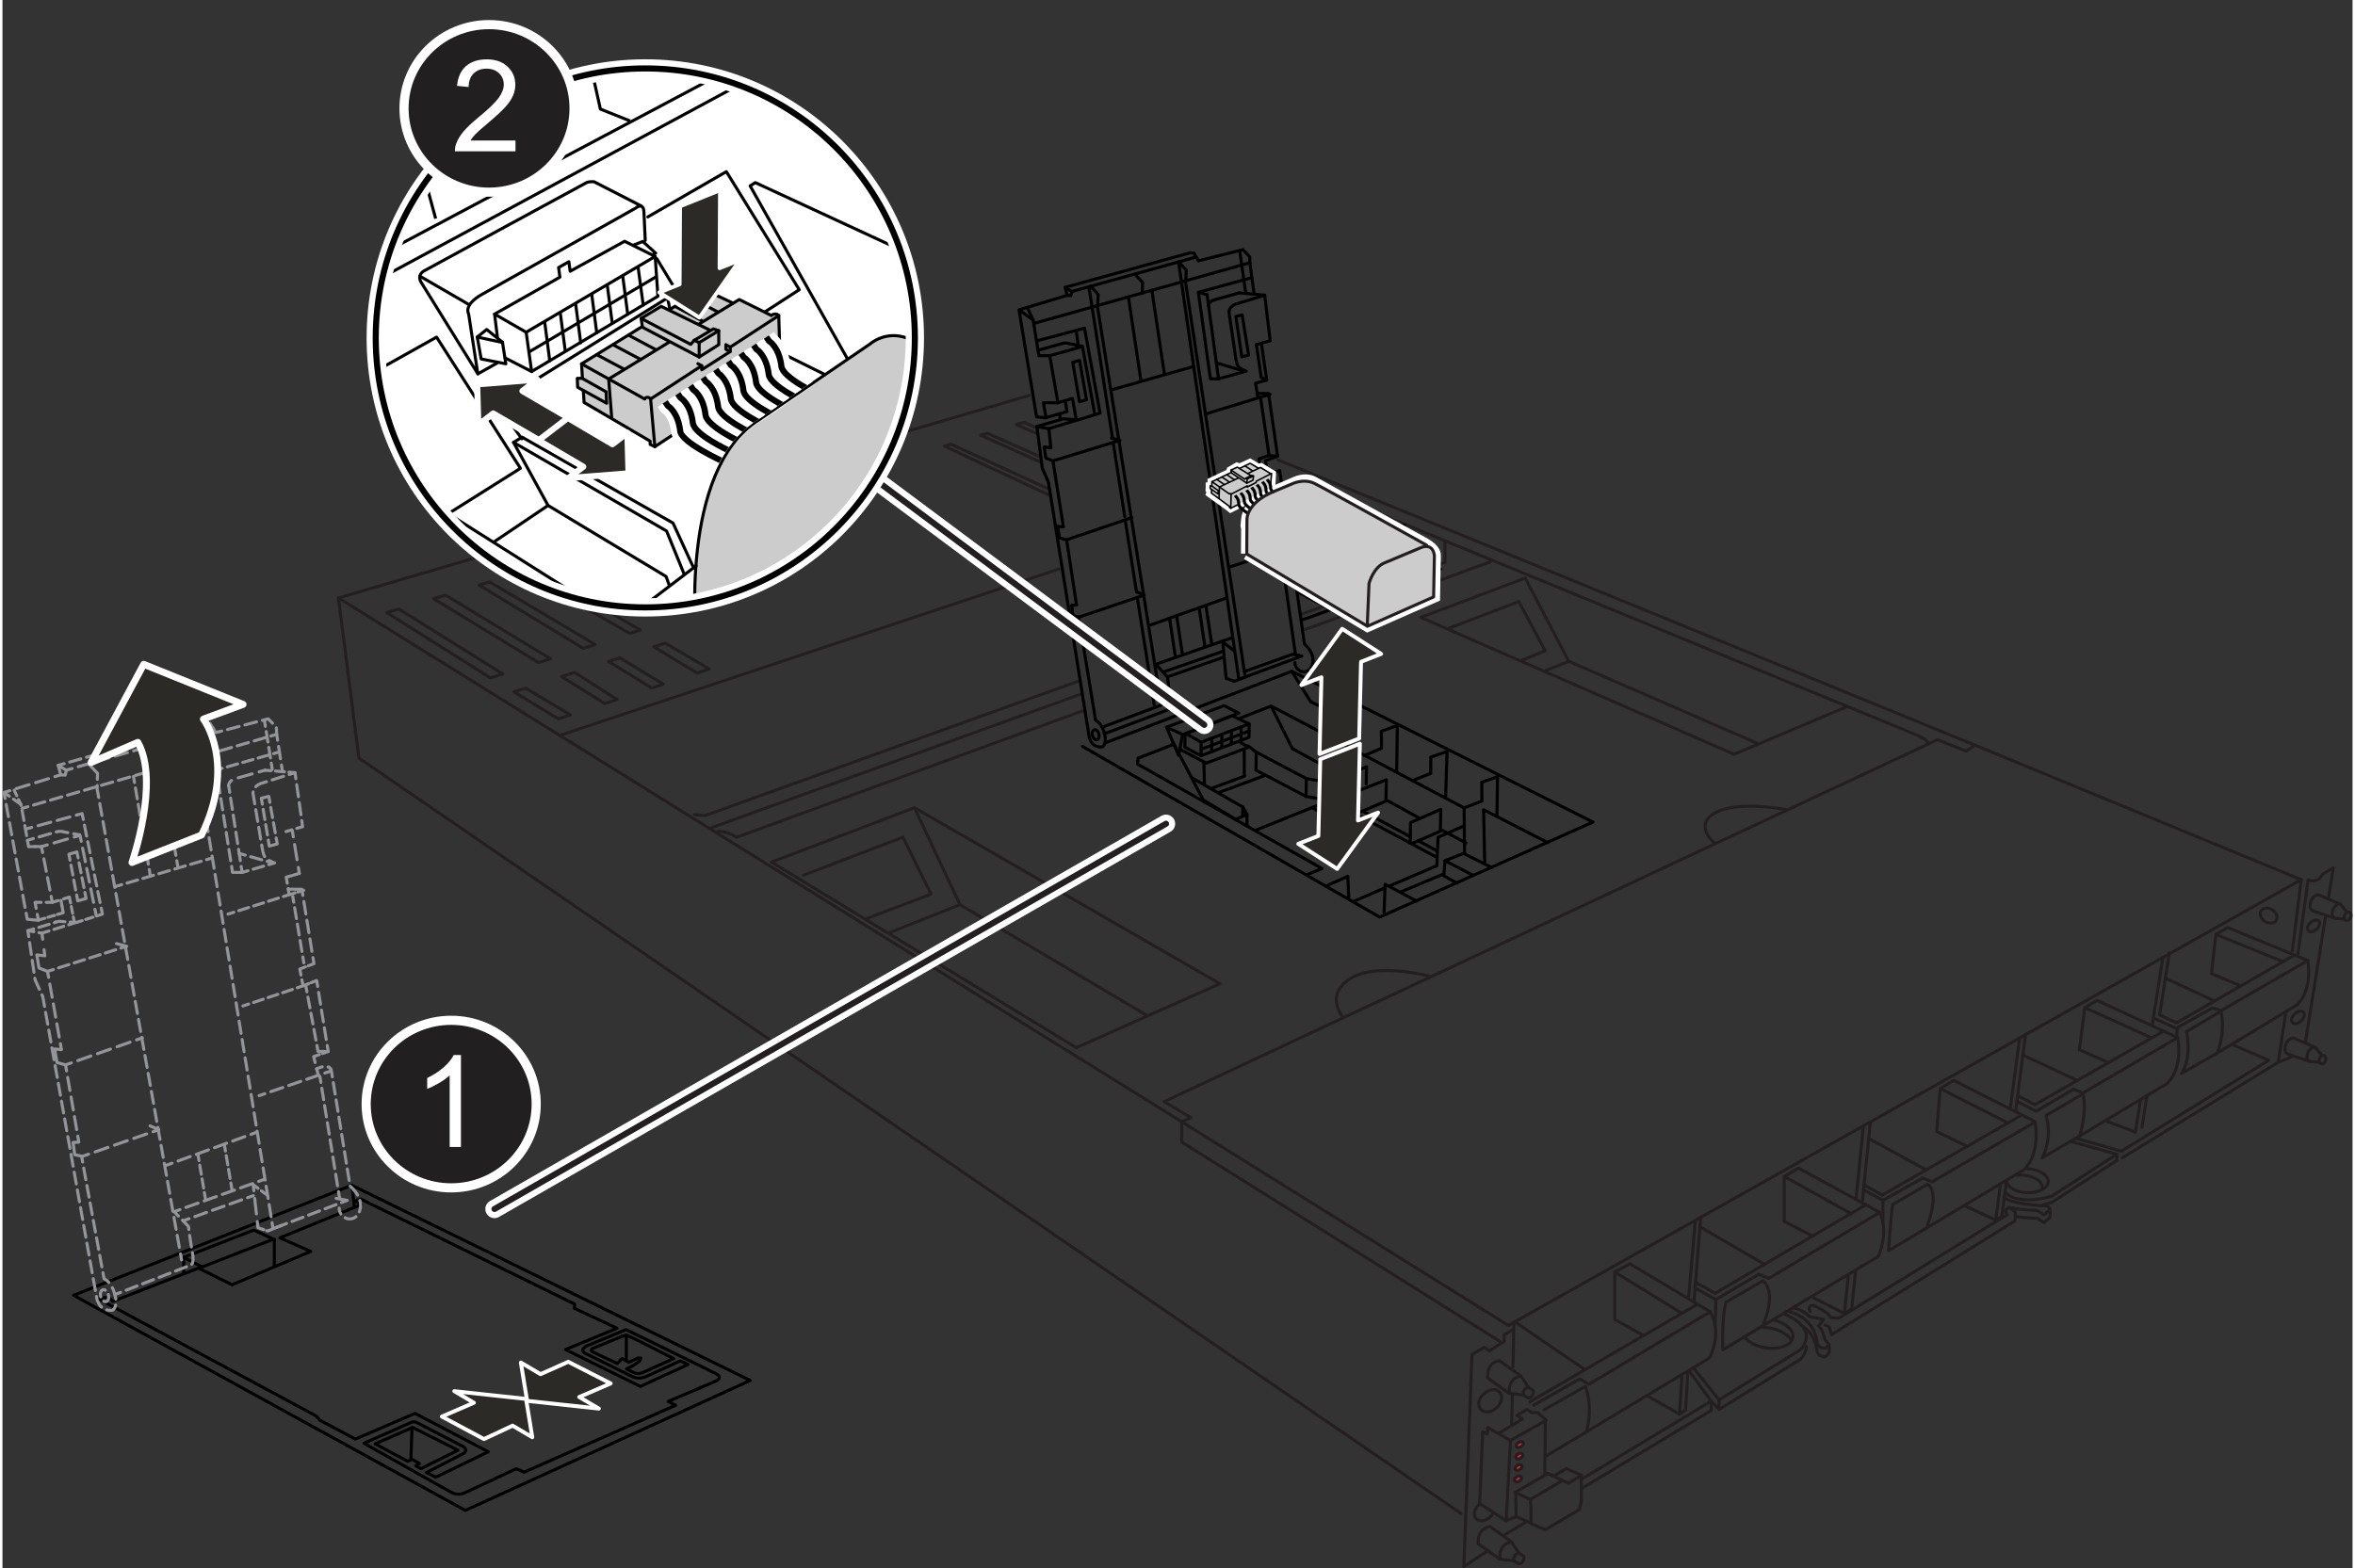 <?xml version="1.0" encoding="UTF-8"?><svg xmlns="http://www.w3.org/2000/svg" width="5.36in" height="3.57in" xmlns:xlink="http://www.w3.org/1999/xlink" viewBox="0 0 385.61 257.37"><rect x="0" y="0" width="385.61" height="257.37" fill="#333333" stroke="none"/><defs><clipPath id="b"><path d="m204.25,85.73c-.06-.38-.09-3.72,5.22-5.08l-.3-2.18-.85-2.34-5.3-1.3-5.71,3.53-.6,3.23,3.61,2.88,3.93,1.27Z" fill="none" stroke-width="0"/></clipPath><clipPath id="e"><circle cx="104.96" cy="55.89" r="43.8" fill="none" stroke-width="0"/></clipPath><clipPath id="f"><path d="m121.25,41.55l27.21,13.95c-3.55-1.32-6.35.72-6.35.72l-18.03,12.6c-13.75,8.17-10.44,36.57-10.21,36.66l-14.9-38.63,22.28-25.29Z" fill="none" stroke-width="0"/></clipPath></defs><g id="a"><polyline points="245.67 220.13 193.5 187.44 193.5 184.12 55.13 98.14 58.49 124.42 239.33 248.41" fill="none" stroke="#231f20" stroke-linecap="round" stroke-linejoin="round" stroke-width=".5"/><polygon points="247.1 217.54 193.5 184.12 195.04 183.44 190.6 180.81 317.51 121.4 322.21 123.27 323.68 122.31 377.19 144.38 247.1 217.54" fill="none" stroke="#231f20" stroke-linecap="round" stroke-linejoin="round" stroke-width=".5"/><polyline points="213.77 103.31 241.47 93.18 244.13 92.21" fill="none" stroke="#231f20" stroke-linecap="round" stroke-linejoin="round" stroke-width=".5"/><path d="m117.27,136.49s1.14-.31,3.2.93l56.79-20.76" fill="none" stroke="#231f20" stroke-linecap="round" stroke-linejoin="round" stroke-width=".5"/><polyline points="302.46 116.06 284.13 123.8 232.73 101.33 249.86 94.87 257 108.54 288.11 122.07" fill="none" stroke="#231f20" stroke-linecap="round" stroke-linejoin="round" stroke-width=".5"/><line x1="253.28" y1="110.03" x2="257" y2="108.54" fill="none" stroke="#231f20" stroke-linecap="round" stroke-linejoin="round" stroke-width=".5"/><polyline points="237.43 103.08 248.8 98.74 253.14 106.82 249.25 108.39" fill="none" stroke="#231f20" stroke-linecap="round" stroke-linejoin="round" stroke-width=".5"/><polygon points="126.18 141.49 149.64 132.57 199.76 161.45 176.19 171.96 126.18 141.49" fill="none" stroke="#231f20" stroke-linecap="round" stroke-linejoin="round" stroke-width=".5"/><polyline points="131.44 143.64 147.75 137.4 152.37 146.74 141.9 150.73" fill="none" stroke="#231f20" stroke-linecap="round" stroke-linejoin="round" stroke-width=".5"/><polyline points="149.64 132.57 157.11 148.48 187.75 166.64" fill="none" stroke="#231f20" stroke-linecap="round" stroke-linejoin="round" stroke-width=".5"/><line x1="145.65" y1="153.03" x2="157.11" y2="148.48" fill="none" stroke="#231f20" stroke-linecap="round" stroke-linejoin="round" stroke-width=".5"/><path d="m234.16,160.23s-8.38-2.31-12.83.28-1.51,6.26-1.51,6.26" fill="none" stroke="#231f20" stroke-linecap="round" stroke-linejoin="round" stroke-width=".5"/><path d="m292.57,132.86s-7.71-1.51-11.45.5c-3.74,2-.32,4.89-.32,4.89" fill="none" stroke="#231f20" stroke-linecap="round" stroke-linejoin="round" stroke-width=".5"/><line x1="168.58" y1="64.88" x2="55.13" y2="98.14" fill="none" stroke="#231f20" stroke-linecap="round" stroke-linejoin="round" stroke-width=".5"/><line x1="323.68" y1="122.31" x2="209.27" y2="75.47" fill="none" stroke="#231f20" stroke-linecap="round" stroke-linejoin="round" stroke-width=".5"/><line x1="91.84" y1="120.57" x2="173.4" y2="93.38" fill="none" stroke="#231f20" stroke-linecap="round" stroke-linejoin="round" stroke-width=".5"/><path d="m214.69,79.7l99.66,41.04s1.56.72,1.56,1.2" fill="none" stroke="#231f20" stroke-linecap="round" stroke-linejoin="round" stroke-width=".5"/><polyline points="113.57 133.71 115.31 133.85 176.44 111.83" fill="none" stroke="#231f20" stroke-linecap="round" stroke-linejoin="round" stroke-width=".5"/><polyline points="213.29 100.76 236.7 92.29 236.7 88.94" fill="none" stroke="#231f20" stroke-linecap="round" stroke-linejoin="round" stroke-width=".5"/><line x1="116.26" y1="135.88" x2="176.78" y2="113.98" fill="none" stroke="#231f20" stroke-linecap="round" stroke-linejoin="round" stroke-width=".5"/><polygon points="104.67 103.41 102.95 103.97 85.36 93.89 87.3 93.31 104.67 103.41" fill="none" stroke="#231f20" stroke-linecap="round" stroke-linejoin="round" stroke-width=".5"/><polygon points="97.26 105.78 95.3 106.41 78.2 96.03 79.94 95.51 97.26 105.78" fill="none" stroke="#231f20" stroke-linecap="round" stroke-linejoin="round" stroke-width=".5"/><polygon points="89.92 108.13 87.96 108.75 70.73 98.26 72.69 97.67 89.92 108.13" fill="none" stroke="#231f20" stroke-linecap="round" stroke-linejoin="round" stroke-width=".5"/><polygon points="82.11 110.62 80.07 111.27 63.07 100.55 65.05 99.96 82.11 110.62" fill="none" stroke="#231f20" stroke-linecap="round" stroke-linejoin="round" stroke-width=".5"/><polyline points="169.48 70.13 167.6 69.31 166.36 69.68 169.6 71.11" fill="none" stroke="#231f20" stroke-linecap="round" stroke-linejoin="round" stroke-width=".5"/><polyline points="170.06 74.86 161.59 71.11 160.5 71.43 170.18 75.77" fill="none" stroke="#231f20" stroke-linecap="round" stroke-linejoin="round" stroke-width=".5"/><polyline points="171.57 80.22 155.62 72.89 154.54 73.22 171.71 81.24" fill="none" stroke="#231f20" stroke-linecap="round" stroke-linejoin="round" stroke-width=".5"/><polygon points="106.88 106.17 108.77 105.56 115.97 109.8 113.98 110.46 106.88 106.17" fill="none" stroke="#231f20" stroke-linecap="round" stroke-linejoin="round" stroke-width=".5"/><polygon points="85.83 112.95 83.93 113.56 91.22 117.99 93.19 117.33 85.83 112.95" fill="none" stroke="#231f20" stroke-linecap="round" stroke-linejoin="round" stroke-width=".5"/><polygon points="91.74 111.04 93.87 110.36 100.83 114.81 98.82 115.47 91.74 111.04" fill="none" stroke="#231f20" stroke-linecap="round" stroke-linejoin="round" stroke-width=".5"/><polygon points="99.44 108.56 101.3 107.96 108.44 112.29 106.54 112.92 99.44 108.56" fill="none" stroke="#231f20" stroke-linecap="round" stroke-linejoin="round" stroke-width=".5"/><line x1="247.74" y1="229.13" x2="247.64" y2="233.79" fill="none" stroke="#231f20" stroke-linecap="round" stroke-linejoin="round" stroke-width=".5"/><line x1="248" y1="217.26" x2="247.85" y2="224.35" fill="none" stroke="#231f20" stroke-linecap="round" stroke-linejoin="round" stroke-width=".5"/><polyline points="247.83 218.24 246.41 219.04 246.41 220.14 243.98 221.73 243.13 221.15 241.12 222.31 239.79 257.12 243.6 254.59" fill="none" stroke="#231f20" stroke-linecap="round" stroke-linejoin="round" stroke-width=".5"/><path d="m247.63,253.08s-2.06.05-1.96,2.82l-3.52-2.52c-.1-2.77,1.96-2.82,1.96-2.82l3.52,2.52Z" fill="none" stroke="#231f20" stroke-linecap="round" stroke-linejoin="round" stroke-width=".5"/><path d="m245.66,255.9l2.31.26c-.04-1.21.86-1.23.86-1.23l-1.21-1.85" fill="none" stroke="#231f20" stroke-linecap="round" stroke-linejoin="round" stroke-width=".5"/><path d="m248.79,254.9l.83.51s.21,1.1-.81,1.26l-.83-.51" fill="none" stroke="#231f20" stroke-linecap="round" stroke-linejoin="round" stroke-width=".5"/><path d="m249.17,225.86s-2.06.05-1.96,2.82l-3.52-2.52c-.1-2.77,1.96-2.82,1.96-2.82l3.52,2.52Z" fill="none" stroke="#231f20" stroke-linecap="round" stroke-linejoin="round" stroke-width=".5"/><path d="m247.21,228.68l2.31.26c-.04-1.21.86-1.23.86-1.23l-1.21-1.85" fill="none" stroke="#231f20" stroke-linecap="round" stroke-linejoin="round" stroke-width=".5"/><path d="m250.33,227.68l.83.51s.21,1.1-.81,1.26l-.83-.51" fill="none" stroke="#231f20" stroke-linecap="round" stroke-linejoin="round" stroke-width=".5"/><polygon points="247.44 236.42 246.73 249.6 242.38 246.76 242.88 235 243.63 235.37 243.69 234.29 247.44 236.42" fill="none" stroke="#231f20" stroke-linecap="round" stroke-linejoin="round" stroke-width=".5"/><path d="m242.22,246.99c-.45.42-.73,1-.7,1.54.05.84.83,1.27,1.74.97.57-.19,1.05-.62,1.32-1.12" fill="none" stroke="#231f20" stroke-linecap="round" stroke-linejoin="round" stroke-width=".5"/><path d="m245.98,229.29c-.06-.95-.94-1.44-1.97-1.09-.36.12-.69.33-.97.58-.51.48-.83,1.13-.79,1.75.06.95.94,1.44,1.97,1.09.64-.21,1.19-.7,1.5-1.27.18-.34.28-.71.26-1.06Z" fill="none" stroke="#231f20" stroke-linecap="round" stroke-linejoin="round" stroke-width=".5"/><polyline points="247.44 236.42 253.3 233.1 251.92 231.85 250.93 231.85 250.14 231.33 248.5 232.31 249.42 232.9 245.61 235.2" fill="none" stroke="#231f20" stroke-linecap="round" stroke-linejoin="round" stroke-width=".5"/><line x1="253.07" y1="241.95" x2="253.16" y2="233.1" fill="none" stroke="#231f20" stroke-linecap="round" stroke-linejoin="round" stroke-width=".5"/><path d="m250.67,246.1l5.35-3.11.94.43,2.1-1.23v4.19l-.29,1.37-5.64,3.33-2.31-1.01s0-4.12-.14-3.98Z" fill="none" stroke="#231f20" stroke-linecap="round" stroke-linejoin="round" stroke-width=".5"/><path d="m250.67,249.93l-2.31-1.01s0-4.12-.14-3.98l5.35-3.11.94.43,2.1-1.23,2.48,1.11" fill="none" stroke="#231f20" stroke-linecap="round" stroke-linejoin="round" stroke-width=".5"/><line x1="248.21" y1="244.94" x2="250.67" y2="246.1" fill="none" stroke="#231f20" stroke-linecap="round" stroke-linejoin="round" stroke-width=".5"/><line x1="256.02" y1="242.99" x2="253.56" y2="241.83" fill="none" stroke="#231f20" stroke-linecap="round" stroke-linejoin="round" stroke-width=".5"/><ellipse cx="248.97" cy="237.1" rx=".62" ry=".41" transform="translate(-86.83 163.33) rotate(-31.21)" fill="#ed1c24" stroke="#231f20" stroke-miterlimit="10" stroke-width=".5"/><ellipse cx="248.87" cy="238.98" rx=".62" ry=".41" transform="translate(-87.81 163.55) rotate(-31.21)" fill="#ed1c24" stroke="#231f20" stroke-miterlimit="10" stroke-width=".5"/><ellipse cx="248.77" cy="240.85" rx=".62" ry=".41" transform="translate(-88.8 163.77) rotate(-31.21)" fill="#ed1c24" stroke="#231f20" stroke-miterlimit="10" stroke-width=".5"/><ellipse cx="248.68" cy="242.72" rx=".62" ry=".41" transform="translate(-89.78 163.99) rotate(-31.21)" fill="#ed1c24" stroke="#231f20" stroke-miterlimit="10" stroke-width=".5"/><line x1="246.73" y1="249.6" x2="248.36" y2="248.92" fill="none" stroke="#231f20" stroke-linecap="round" stroke-linejoin="round" stroke-width=".5"/><polyline points="259.16 244.28 280.37 231.5 280.37 229.96" fill="none" stroke="#231f20" stroke-linecap="round" stroke-linejoin="round" stroke-width=".5"/><line x1="246.58" y1="251.86" x2="249.93" y2="249.84" fill="none" stroke="#231f20" stroke-linecap="round" stroke-linejoin="round" stroke-width=".5"/><polyline points="259.22 242.71 280.37 229.96 276.8 225.05" fill="none" stroke="#231f20" stroke-linecap="round" stroke-linejoin="round" stroke-width=".5"/><polyline points="277.54 224.6 281.66 229.76 281.66 231.3 280.55 230.15" fill="none" stroke="#231f20" stroke-linecap="round" stroke-linejoin="round" stroke-width=".5"/><path d="m281.66,229.76l13.32-8.21s3.59-3.29-2.73-5.92" fill="none" stroke="#231f20" stroke-linecap="round" stroke-linejoin="round" stroke-width=".5"/><path d="m281.66,231.33l13.32-8.21s.98-.89,1.01-2.12" fill="none" stroke="#231f20" stroke-linecap="round" stroke-linejoin="round" stroke-width=".5"/><path d="m290.55,216.62c2.01.47,3.42,1.69,3.24,2.88-.2,1.3-2.22,2.06-4.51,1.71-1.61-.25-2.92-.98-3.49-1.84" fill="none" stroke="#231f20" stroke-linecap="round" stroke-linejoin="round" stroke-width=".5"/><path d="m288.69,217.85c.39,0,.79.02,1.2.09,1.61.25,2.93.99,3.5,1.85" fill="none" stroke="#231f20" stroke-linecap="round" stroke-linejoin="round" stroke-width=".5"/><line x1="303.4" y1="199.24" x2="292.38" y2="193.1" fill="none" stroke="#231f20" stroke-linecap="round" stroke-linejoin="round" stroke-width=".5"/><polyline points="305.78 197.71 281.03 212.26 277.87 210.5" fill="none" stroke="#231f20" stroke-linecap="round" stroke-linejoin="round" stroke-width=".5"/><polyline points="308.05 198.98 289.8 209.82 288.19 209.14 281.14 213.3 277.89 211.5" fill="none" stroke="#231f20" stroke-linecap="round" stroke-linejoin="round" stroke-width=".5"/><line x1="277.58" y1="213.28" x2="278.65" y2="199.83" fill="none" stroke="#231f20" stroke-linecap="round" stroke-linejoin="round" stroke-width=".5"/><polyline points="276.55 225.34 276.16 231.43 275.17 232.1" fill="none" stroke="#231f20" stroke-linecap="round" stroke-linejoin="round" stroke-width=".5"/><path d="m288.93,217.34c2.32-5.6-.06-7.13-.06-7.13l-6.06,3.51s-.72,2.13-.53,7.83l25.53-15.35s1.77-3.88.23-7.21l-13.35-7.28-2.33,1.4v7.35l4.65,2.42" fill="none" stroke="#231f20" stroke-linecap="round" stroke-linejoin="round" stroke-width=".5"/><line x1="281.14" y1="213.3" x2="281.06" y2="216.94" fill="none" stroke="#231f20" stroke-linecap="round" stroke-linejoin="round" stroke-width=".5"/><line x1="275.5" y1="215.51" x2="264.57" y2="208.79" fill="none" stroke="#231f20" stroke-linecap="round" stroke-linejoin="round" stroke-width=".5"/><line x1="278.06" y1="214.09" x2="250.64" y2="230.06" fill="none" stroke="#231f20" stroke-linecap="round" stroke-linejoin="round" stroke-width=".5"/><polyline points="251.26 230.62 258.83 226.31 260.29 227.21 280.21 215.3" fill="none" stroke="#231f20" stroke-linecap="round" stroke-linejoin="round" stroke-width=".5"/><path d="m252.97,231.39l6.74-3.84s1.39,3.09.19,7.37" fill="none" stroke="#231f20" stroke-linecap="round" stroke-linejoin="round" stroke-width=".5"/><path d="m253.23,239.01l26.87-16.13c2.21-4.53.11-7.59.11-7.59l-13.17-7.87-2.48,1.36v7.8s4.7,2.61,4.7,2.61" fill="none" stroke="#231f20" stroke-linecap="round" stroke-linejoin="round" stroke-width=".5"/><line x1="276.69" y1="212.76" x2="277.77" y2="200.35" fill="none" stroke="#231f20" stroke-linecap="round" stroke-linejoin="round" stroke-width=".5"/><polyline points="275.57 225.97 275.17 232.1 269.94 229.13" fill="none" stroke="#231f20" stroke-linecap="round" stroke-linejoin="round" stroke-width=".5"/><polyline points="302.87 209.41 302.24 215.58 297.21 213.03" fill="none" stroke="#231f20" stroke-linecap="round" stroke-linejoin="round" stroke-width=".5"/><line x1="305.36" y1="184.79" x2="304.15" y2="196.68" fill="none" stroke="#231f20" stroke-linecap="round" stroke-linejoin="round" stroke-width=".5"/><polyline points="304.05 208.68 303.43 214.84 302.24 215.58" fill="none" stroke="#231f20" stroke-linecap="round" stroke-linejoin="round" stroke-width=".5"/><line x1="306.49" y1="184.17" x2="305.2" y2="197.07" fill="none" stroke="#231f20" stroke-linecap="round" stroke-linejoin="round" stroke-width=".5"/><line x1="259.39" y1="224.6" x2="248.34" y2="217.08" fill="none" stroke="#231f20" stroke-linecap="round" stroke-linejoin="round" stroke-width=".5"/><line x1="278.67" y1="201.44" x2="288.88" y2="207.37" fill="none" stroke="#231f20" stroke-linecap="round" stroke-linejoin="round" stroke-width=".5"/><polyline points="327.83 194.35 327.06 200.25 321.97 197.89" fill="none" stroke="#231f20" stroke-linecap="round" stroke-linejoin="round" stroke-width=".5"/><line x1="330.98" y1="170.37" x2="329.49" y2="181.68" fill="none" stroke="#231f20" stroke-linecap="round" stroke-linejoin="round" stroke-width=".5"/><polyline points="328.82 193.85 328.06 199.69 327.06 200.25" fill="none" stroke="#231f20" stroke-linecap="round" stroke-linejoin="round" stroke-width=".5"/><line x1="331.97" y1="169.69" x2="330.32" y2="182.36" fill="none" stroke="#231f20" stroke-linecap="round" stroke-linejoin="round" stroke-width=".5"/><polyline points="305.57 194.53 308.43 196.15 331.16 183.1" fill="none" stroke="#231f20" stroke-linecap="round" stroke-linejoin="round" stroke-width=".5"/><path d="m322.11,188.03l-4.74-2.32.58-7.05,2.22-1.34,13.35,6.77s.99,5.09-1.8,7.89l-22.24,13.29s.43-6.58.68-7.58l5.69-3.3s2.14.7-.02,6.86" fill="none" stroke="#231f20" stroke-linecap="round" stroke-linejoin="round" stroke-width=".5"/><polyline points="333.09 184.41 316.62 193.96 315.09 193.35 308.56 197.01 308.56 200.67" fill="none" stroke="#231f20" stroke-linecap="round" stroke-linejoin="round" stroke-width=".5"/><line x1="328.8" y1="184.16" x2="317.95" y2="178.66" fill="none" stroke="#231f20" stroke-linecap="round" stroke-linejoin="round" stroke-width=".5"/><line x1="305.62" y1="195.43" x2="308.56" y2="197.01" fill="none" stroke="#231f20" stroke-linecap="round" stroke-linejoin="round" stroke-width=".5"/><line x1="306.25" y1="186.87" x2="315.48" y2="191.92" fill="none" stroke="#231f20" stroke-linecap="round" stroke-linejoin="round" stroke-width=".5"/><path d="m293.12,215.25s4.1.86,4.58,4.88c0,0-.04,1.23,1.45,1.15l.56-.63-.71-.82s-.22-1.56-1.01-2.23l.86-1.04-2.31-.45s-1.45-1.38-2.72-1.45" fill="none" stroke="#231f20" stroke-linecap="round" stroke-linejoin="round" stroke-width=".5"/><path d="m299.71,220.65s.06,1.43,0,1.38l-.56.63c-1.49.07-1.45-1.15-1.45-1.15-.22-1.85-1.21-3.03-2.21-3.76" fill="none" stroke="#231f20" stroke-linecap="round" stroke-linejoin="round" stroke-width=".5"/><path d="m299.05,217.48l.7.29.35,1.29,30.13-18.68.06-1.43-1.03-.82-.68.61.39.61-27.66,16.99-1.34-.1c-.23-.87-2.88-2.01-2.88-2.01,0,0-1.08.03-.47,1.02" fill="none" stroke="#231f20" stroke-linecap="round" stroke-linejoin="round" stroke-width=".5"/><path d="m328.53,196.57s.72,1.05,6.77,1.34c0,0,.67.14.67.62l-1,.86-1.1-.72s-3.24-.1-4.01-.43" fill="none" stroke="#231f20" stroke-linecap="round" stroke-linejoin="round" stroke-width=".5"/><path d="m330.44,199.67c1.19.21,3.43.28,3.43.28l1.1.72,1-.86v-1.29" fill="none" stroke="#231f20" stroke-linecap="round" stroke-linejoin="round" stroke-width=".5"/><path d="m328.63,195.7s1.64,2.26,7.56.66l10.73-6.91-7.48-2.1" fill="none" stroke="#231f20" stroke-linecap="round" stroke-linejoin="round" stroke-width=".5"/><path d="m334.89,197.69c.41-.08.85-.18,1.31-.31l10.73-6.91.08-.99" fill="none" stroke="#231f20" stroke-linecap="round" stroke-linejoin="round" stroke-width=".5"/><path d="m332.33,191.84c1.89.09,3.39,1.03,3.34,2.11s-1.62,1.88-3.52,1.8c-1.76-.08-3.18-.9-3.33-1.88" fill="none" stroke="#231f20" stroke-linecap="round" stroke-linejoin="round" stroke-width=".5"/><path d="m330.49,192.89c.29-.03.59-.04.89-.03,1.89.09,3.39,1.03,3.34,2.11" fill="none" stroke="#231f20" stroke-linecap="round" stroke-linejoin="round" stroke-width=".5"/><polyline points="340.23 186.83 347.68 188.94 371.85 174.03 365.97 171.48" fill="none" stroke="#231f20" stroke-linecap="round" stroke-linejoin="round" stroke-width=".5"/><polyline points="347.8 190.04 373.42 174.35 374.66 166.12" fill="none" stroke="#231f20" stroke-linecap="round" stroke-linejoin="round" stroke-width=".5"/><line x1="354.48" y1="157.18" x2="352.74" y2="168.26" fill="none" stroke="#231f20" stroke-linecap="round" stroke-linejoin="round" stroke-width=".5"/><line x1="351.86" y1="179.9" x2="351.06" y2="185.03" fill="none" stroke="#231f20" stroke-linecap="round" stroke-linejoin="round" stroke-width=".5"/><polyline points="330.88 179.95 333.48 181.31 354.43 169.34" fill="none" stroke="#231f20" stroke-linecap="round" stroke-linejoin="round" stroke-width=".5"/><path d="m330.77,180.91l2.94,1.47,6.1-3.61,1.58.62c.68,3.39-.56,7.06-.56,7.06l14.4-8.64c2.71-2.77,1.69-7.51,1.69-7.51l-13.21-6.1-2.03,1.19-.9,6.89,4.57,2.03" fill="none" stroke="#231f20" stroke-linecap="round" stroke-linejoin="round" stroke-width=".5"/><line x1="352.56" y1="170.3" x2="341.67" y2="165.38" fill="none" stroke="#231f20" stroke-linecap="round" stroke-linejoin="round" stroke-width=".5"/><line x1="340.25" y1="177.24" x2="331.79" y2="173.29" fill="none" stroke="#231f20" stroke-linecap="round" stroke-linejoin="round" stroke-width=".5"/><polyline points="345.11 183.96 349.99 185.82 350.79 180.68" fill="none" stroke="#231f20" stroke-linecap="round" stroke-linejoin="round" stroke-width=".5"/><path d="m356.8,169.9c-.11-.68.23-1.35.23-1.35l5.59-3.11,1.41.45c.79,3.78-.62,6.94-.62,6.94l13.1-7.9c2.71-2.65,1.75-7.28,1.75-7.28l-13.15-5.42-1.92,1.13-.73,6.44,4.86,2.03" fill="none" stroke="#231f20" stroke-linecap="round" stroke-linejoin="round" stroke-width=".5"/><polyline points="375.99 156.8 356.74 167.87 353.95 166.58 355.55 156.39" fill="none" stroke="#231f20" stroke-linecap="round" stroke-linejoin="round" stroke-width=".5"/><line x1="364.02" y1="165.89" x2="378.25" y2="157.65" fill="none" stroke="#231f20" stroke-linecap="round" stroke-linejoin="round" stroke-width=".5"/><line x1="363.18" y1="153.36" x2="374.02" y2="157.76" fill="none" stroke="#231f20" stroke-linecap="round" stroke-linejoin="round" stroke-width=".5"/><line x1="352.93" y1="167.09" x2="356.74" y2="168.81" fill="none" stroke="#231f20" stroke-linecap="round" stroke-linejoin="round" stroke-width=".5"/><path d="m363.64,166.21l-5.28,3.1s1.02,4.05-.81,6.87l5.86-3.34" fill="none" stroke="#231f20" stroke-linecap="round" stroke-linejoin="round" stroke-width=".5"/><line x1="341.38" y1="179.39" x2="356.91" y2="170.3" fill="none" stroke="#231f20" stroke-linecap="round" stroke-linejoin="round" stroke-width=".5"/><path d="m341.02,179.74l-5.7,3.34s1.19,3.33-.63,6.96l6.14-3.6" fill="none" stroke="#231f20" stroke-linecap="round" stroke-linejoin="round" stroke-width=".5"/><line x1="355.04" y1="160.62" x2="362.74" y2="164.19" fill="none" stroke="#231f20" stroke-linecap="round" stroke-linejoin="round" stroke-width=".5"/><line x1="375.74" y1="156.04" x2="377.19" y2="144.38" fill="none" stroke="#231f20" stroke-linecap="round" stroke-linejoin="round" stroke-width=".5"/><line x1="381.18" y1="150.42" x2="377.85" y2="171.21" fill="none" stroke="#231f20" stroke-linecap="round" stroke-linejoin="round" stroke-width=".5"/><path d="m376.65,156.57l1.66-12.16s1.57.76,2.39-.93l1.75-1.05-.8,5" fill="none" stroke="#231f20" stroke-linecap="round" stroke-linejoin="round" stroke-width=".5"/><path d="m379.08,149.49c-.46-.2-.58-.93-.28-1.64s.92-1.13,1.38-.93l3.45,1.5c-.41-.17-.95.2-1.22.83s-.16,1.28.25,1.45l-3.57-1.21Z" fill="none" stroke="#231f20" stroke-linecap="round" stroke-linejoin="round" stroke-width=".5"/><line x1="384.13" y1="150.85" x2="382.66" y2="150.7" fill="none" stroke="#231f20" stroke-linecap="round" stroke-linejoin="round" stroke-width=".5"/><line x1="384.68" y1="149.67" x2="383.63" y2="148.42" fill="none" stroke="#231f20" stroke-linecap="round" stroke-linejoin="round" stroke-width=".5"/><ellipse cx="384.81" cy="150.41" rx=".7" ry=".53" transform="translate(112.44 461.08) rotate(-70.11)" fill="none" stroke="#231f20" stroke-linecap="round" stroke-linejoin="round" stroke-width=".5"/><path d="m374.97,172.99c-.46-.2-.58-.93-.28-1.64s.92-1.13,1.38-.93l3.45,1.5c-.41-.17-.95.2-1.22.83s-.16,1.28.25,1.45l-3.57-1.21Z" fill="none" stroke="#231f20" stroke-linecap="round" stroke-linejoin="round" stroke-width=".5"/><line x1="380.01" y1="174.34" x2="378.54" y2="174.2" fill="none" stroke="#231f20" stroke-linecap="round" stroke-linejoin="round" stroke-width=".5"/><line x1="380.56" y1="173.17" x2="379.52" y2="171.92" fill="none" stroke="#231f20" stroke-linecap="round" stroke-linejoin="round" stroke-width=".5"/><ellipse cx="380.69" cy="173.91" rx=".7" ry=".53" transform="translate(87.63 472.72) rotate(-70.11)" fill="none" stroke="#231f20" stroke-linecap="round" stroke-linejoin="round" stroke-width=".5"/><line x1="373.42" y1="174.35" x2="375.82" y2="173.37" fill="none" stroke="#231f20" stroke-linecap="round" stroke-linejoin="round" stroke-width=".5"/><ellipse cx="371.83" cy="150.27" rx="1.13" ry="1.46" transform="translate(43.54 380.63) rotate(-57.06)" fill="none" stroke="#231f20" stroke-linecap="round" stroke-linejoin="round" stroke-width=".5"/><ellipse cx="379.23" cy="151.96" rx="1.18" ry=".73" transform="translate(-2.51 297.52) rotate(-42.71)" fill="none" stroke="#231f20" stroke-linecap="round" stroke-linejoin="round" stroke-width=".5"/><ellipse cx="376.65" cy="166.99" rx="1.24" ry=".78" transform="translate(-13.38 299.76) rotate(-42.71)" fill="none" stroke="#231f20" stroke-linecap="round" stroke-linejoin="round" stroke-width=".5"/><polyline points="177.22 122.51 225.97 150.52 260.98 134.92 211.56 110.18 181.03 121.89" fill="none" stroke="#000" stroke-linecap="round" stroke-linejoin="round" stroke-width=".5"/><polygon points="192.98 123.97 191.01 119.35 193.65 120.55 192.98 123.97" fill="none" stroke="#000" stroke-linecap="round" stroke-linejoin="round" stroke-width=".5"/><polyline points="191.01 119.35 200.45 115.81 202.85 117.05 193.76 120.53" fill="none" stroke="#000" stroke-linecap="round" stroke-linejoin="round" stroke-width=".5"/><polyline points="202.98 117.91 208.17 115.88 239.83 132.6 239.91 140.03" fill="none" stroke="#000" stroke-linecap="round" stroke-linejoin="round" stroke-width=".5"/><polyline points="192.12 122.18 186.33 124.44 186.26 125.41 216.5 142.55 214.03 143.58" fill="none" stroke="#000" stroke-linecap="round" stroke-linejoin="round" stroke-width=".5"/><polyline points="217.21 145.4 220.75 143.83 220.91 147.52" fill="none" stroke="#000" stroke-linecap="round" stroke-linejoin="round" stroke-width=".5"/><polyline points="239.83 132.6 242.75 131.47 242.73 128.38 245.32 127.49 245.22 133.77" fill="none" stroke="#000" stroke-linecap="round" stroke-linejoin="round" stroke-width=".5"/><polyline points="243.21 141.51 243.03 132.9 253.56 138.3" fill="none" stroke="#000" stroke-linecap="round" stroke-linejoin="round" stroke-width=".5"/><polyline points="231.69 127.98 234.36 126.93 234.37 124.27 237.04 123.32 236.8 130.84" fill="none" stroke="#000" stroke-linecap="round" stroke-linejoin="round" stroke-width=".5"/><polyline points="223.47 124 226.29 122.81 226.25 120.02 228.88 119.06 228.77 126.5" fill="none" stroke="#000" stroke-linecap="round" stroke-linejoin="round" stroke-width=".5"/><line x1="208.19" y1="115.94" x2="211.65" y2="122.86" fill="none" stroke="#000" stroke-linecap="round" stroke-linejoin="round" stroke-width=".5"/><line x1="197.54" y1="125.27" x2="193.43" y2="123.09" fill="none" stroke="#000" stroke-linecap="round" stroke-linejoin="round" stroke-width=".5"/><polyline points="197.65 125.2 204.49 122.63 203.14 121.87" fill="none" stroke="#000" stroke-linecap="round" stroke-linejoin="round" stroke-width=".5"/><polyline points="211.56 110.18 214.65 115.17 216.66 116.13 216.39 119.91" fill="none" stroke="#000" stroke-linecap="round" stroke-linejoin="round" stroke-width=".5"/><polyline points="232.07 147.91 226.87 145.13 226.7 149.8" fill="none" stroke="#000" stroke-linecap="round" stroke-linejoin="round" stroke-width=".5"/><polyline points="241.3 143.66 236.7 141.27 236.5 143.75 238.66 144.94" fill="none" stroke="#000" stroke-linecap="round" stroke-linejoin="round" stroke-width=".5"/><line x1="229.51" y1="146.36" x2="236.31" y2="143.51" fill="none" stroke="#000" stroke-linecap="round" stroke-linejoin="round" stroke-width=".5"/><line x1="226.57" y1="145.83" x2="221.7" y2="147.95" fill="none" stroke="#000" stroke-linecap="round" stroke-linejoin="round" stroke-width=".5"/><polyline points="239.53 135.68 235.56 137.42 235.36 142.08 227.57 145.42" fill="none" stroke="#000" stroke-linecap="round" stroke-linejoin="round" stroke-width=".5"/><polyline points="236.7 141.27 239.72 140.06 244.37 142.39" fill="none" stroke="#000" stroke-linecap="round" stroke-linejoin="round" stroke-width=".5"/><line x1="204.39" y1="122.43" x2="205.76" y2="123.48" fill="none" stroke="#000" stroke-linecap="round" stroke-linejoin="round" stroke-width=".5"/><line x1="203.75" y1="123.04" x2="203.77" y2="127.27" fill="none" stroke="#000" stroke-linecap="round" stroke-linejoin="round" stroke-width=".5"/><line x1="198.41" y1="129.38" x2="203.82" y2="127.38" fill="none" stroke="#000" stroke-linecap="round" stroke-linejoin="round" stroke-width=".5"/><line x1="197.13" y1="125.11" x2="197.22" y2="128.55" fill="none" stroke="#000" stroke-linecap="round" stroke-linejoin="round" stroke-width=".5"/><line x1="211.89" y1="92.36" x2="230.06" y2="86.19" fill="none" stroke="#000" stroke-linecap="round" stroke-linejoin="round" stroke-width=".5"/><polyline points="216.71 94.83 213.29 92.91 229.59 87.15 232.67 88.52" fill="none" stroke="#000" stroke-linecap="round" stroke-linejoin="round" stroke-width=".5"/><polyline points="216.72 94.85 218.59 94.18 222.09 96.03 220.51 96.73 224.87 99.04" fill="none" stroke="#000" stroke-linecap="round" stroke-linejoin="round" stroke-width=".5"/><path d="m216.23,94.65s.5-2.32,2.78-3.17l9.43,4.58" fill="none" stroke="#000" stroke-linecap="round" stroke-linejoin="round" stroke-width=".5"/><path d="m236,93.43l-5.75-2.89c-2.92-1.55-5.12-1.22-5.12-1.22" fill="none" stroke="#000" stroke-linecap="round" stroke-linejoin="round" stroke-width=".5"/><line x1="230.08" y1="90.31" x2="229.61" y2="87.18" fill="none" stroke="#000" stroke-linecap="round" stroke-linejoin="round" stroke-width=".5"/><line x1="225.13" y1="89.32" x2="234.4" y2="93.91" fill="none" stroke="#000" stroke-linecap="round" stroke-linejoin="round" stroke-width=".5"/><line x1="218.9" y1="97.19" x2="223.89" y2="99.49" fill="none" stroke="#000" stroke-linecap="round" stroke-linejoin="round" stroke-width=".5"/><path d="m218.67,97.29c-.67.42-2.28.53-2.28.53l-2.27-1.38,1.23-1.04-3.44-2.06" fill="none" stroke="#000" stroke-linecap="round" stroke-linejoin="round" stroke-width=".5"/><line x1="217.85" y1="99.98" x2="212.59" y2="97.17" fill="none" stroke="#000" stroke-linecap="round" stroke-linejoin="round" stroke-width=".5"/><polyline points="213.16 101.78 220.4 99.17 222.36 100.03" fill="none" stroke="#000" stroke-linecap="round" stroke-linejoin="round" stroke-width=".5"/><polyline points="205.37 48.19 204.68 43.12 204.65 42.15 203.55 40.97 196.25 42.81 195.5 41.54 194.91 41.48 174.38 47.16 174.69 48.48 166.8 50.85 169.68 68.42 171.23 68.58 170.81 66.09 173.19 66.11 171.84 58.38 170.06 58.38 169.12 52.53 166.84 50.88" fill="none" stroke="#000" stroke-linecap="round" stroke-linejoin="round" stroke-width=".5"/><polyline points="209.53 90.31 208.94 87.75 210.97 87.05 209.56 77.22 207.66 77.94 207.25 75.62 209.23 74.88 207.75 64.59 205.86 64.56" fill="none" stroke="#000" stroke-linecap="round" stroke-linejoin="round" stroke-width=".5"/><line x1="168.21" y1="50.54" x2="169.14" y2="52.61" fill="none" stroke="#000" stroke-linecap="round" stroke-linejoin="round" stroke-width=".5"/><path d="m169.93,57.49l3.88-1.08s.6-.22,1.16-.02l2.18.42" fill="none" stroke="#000" stroke-linecap="round" stroke-linejoin="round" stroke-width=".5"/><polyline points="169.72 55.94 177.55 53.86 180.1 67.79 176.47 68.92" fill="none" stroke="#000" stroke-linecap="round" stroke-linejoin="round" stroke-width=".5"/><polyline points="171.84 58.38 177.21 56.87 179.22 67.94" fill="none" stroke="#000" stroke-linecap="round" stroke-linejoin="round" stroke-width=".5"/><line x1="176.51" y1="56.56" x2="176.18" y2="54.29" fill="none" stroke="#000" stroke-linecap="round" stroke-linejoin="round" stroke-width=".5"/><polyline points="173.19 66.11 175.57 65.39 176.21 68.98 171.68 70.36 169.73 70 174.07 68.74 176.47 68.92" fill="none" stroke="#000" stroke-linecap="round" stroke-linejoin="round" stroke-width=".5"/><polygon points="175.62 59.47 176.73 59.15 177.87 65.61 176.72 65.94 175.62 59.47" fill="none" stroke="#000" stroke-linecap="round" stroke-linejoin="round" stroke-width=".5"/><polyline points="174.39 65.84 174.67 67.55 171.32 68.52" fill="none" stroke="#000" stroke-linecap="round" stroke-linejoin="round" stroke-width=".5"/><line x1="173.43" y1="67.95" x2="173.6" y2="68.81" fill="none" stroke="#000" stroke-linecap="round" stroke-linejoin="round" stroke-width=".5"/><path d="m169.73,69.98l.88,6.8,1.02,2.36,6.66,41.67s.23,1.98,2.17,1.78c0,0,.64-.35.48-1.56,0,0-.2-2.1-1.57-2.8l-2.79-16.99-.94-.2-.2-1.7.8-.04-1.63-10.69-1.17-.34-.29-1.88.94.1-1.72-10.84-1.17-.48-.27-1.81,1.1.13-.34-3.13" fill="none" stroke="#000" stroke-linecap="round" stroke-linejoin="round" stroke-width=".5"/><path d="m205.71,56.58l2.31-.65-.91-7.48-4.56,1.4s-1.22.25-1.3,1.39l1.1,7.45s.13,1.17.48,1.53,1.23.69,1.23.69l-4.52,1.28-1.59-11.67-.29-2.15" fill="none" stroke="#000" stroke-linecap="round" stroke-linejoin="round" stroke-width=".5"/><path d="m197.87,50.15s.08-.7.94-.93,4.15-1.15,4.15-1.15" fill="none" stroke="#000" stroke-linecap="round" stroke-linejoin="round" stroke-width=".5"/><polyline points="174.38 47.16 175.47 47.84 195.88 42.18" fill="none" stroke="#000" stroke-linecap="round" stroke-linejoin="round" stroke-width=".5"/><polyline points="175.5 47.84 175.31 48.53 174.69 48.48" fill="none" stroke="#000" stroke-linecap="round" stroke-linejoin="round" stroke-width=".5"/><polyline points="178.52 46.95 179.79 48.31 179.69 50.44 190.14 115.72 180.49 119.34" fill="none" stroke="#000" stroke-linecap="round" stroke-linejoin="round" stroke-width=".5"/><polyline points="185.82 45.01 187.09 46.37 187.01 48.16" fill="none" stroke="#000" stroke-linecap="round" stroke-linejoin="round" stroke-width=".5"/><line x1="169.25" y1="53.08" x2="204.68" y2="43.12" fill="none" stroke="#000" stroke-linecap="round" stroke-linejoin="round" stroke-width=".5"/><line x1="188.27" y1="102.61" x2="200.86" y2="98.14" fill="none" stroke="#000" stroke-linecap="round" stroke-linejoin="round" stroke-width=".5"/><path d="m209.3,89.43l.77-.26.94.05.31.31,2.32,16.18s1.82,1.51,1.31,3.28c-.45,1.58-1.75,1.24-1.75,1.24-.28-.08-1.15-.52-1.13-1.48" fill="none" stroke="#000" stroke-linecap="round" stroke-linejoin="round" stroke-width=".5"/><line x1="201.29" y1="93.09" x2="211.25" y2="89.77" fill="none" stroke="#000" stroke-linecap="round" stroke-linejoin="round" stroke-width=".5"/><polyline points="176.76 101.25 187.33 97.67 186.13 97.14" fill="none" stroke="#000" stroke-linecap="round" stroke-linejoin="round" stroke-width=".5"/><line x1="182.14" y1="71.89" x2="178.27" y2="47.09" fill="none" stroke="#000" stroke-linecap="round" stroke-linejoin="round" stroke-width=".5"/><line x1="184.15" y1="84.8" x2="182.25" y2="72.62" fill="none" stroke="#000" stroke-linecap="round" stroke-linejoin="round" stroke-width=".5"/><line x1="186.08" y1="97.16" x2="184.23" y2="85.41" fill="none" stroke="#000" stroke-linecap="round" stroke-linejoin="round" stroke-width=".5"/><line x1="188.97" y1="115.65" x2="186.21" y2="98.07" fill="none" stroke="#000" stroke-linecap="round" stroke-linejoin="round" stroke-width=".5"/><polyline points="203.78 110.22 211.68 107.38 213.21 107.67 203.96 111.1 203.78 110.22 194.15 46.45 194.24 44.33 192.98 42.97 202.87 111.5 204 111.09" fill="none" stroke="#000" stroke-linecap="round" stroke-linejoin="round" stroke-width=".5"/><line x1="209.75" y1="90.5" x2="212.14" y2="107.27" fill="none" stroke="#000" stroke-linecap="round" stroke-linejoin="round" stroke-width=".5"/><polyline points="208.04 77.94 209.56 87.03 210.97 87.05" fill="none" stroke="#000" stroke-linecap="round" stroke-linejoin="round" stroke-width=".5"/><line x1="206.47" y1="65.53" x2="207.83" y2="74.77" fill="none" stroke="#000" stroke-linecap="round" stroke-linejoin="round" stroke-width=".5"/><polyline points="205.75 56.57 206.54 61.94 207.44 62.39 206.59 56.49" fill="none" stroke="#000" stroke-linecap="round" stroke-linejoin="round" stroke-width=".5"/><polyline points="207.44 62.39 205.62 62.9 205.99 65.32 208 64.73" fill="none" stroke="#000" stroke-linecap="round" stroke-linejoin="round" stroke-width=".5"/><polygon points="202.38 51.94 203.42 51.69 204.47 58.28 203.36 58.57 202.38 51.94" fill="none" stroke="#000" stroke-linecap="round" stroke-linejoin="round" stroke-width=".5"/><line x1="182.03" y1="63.97" x2="195.46" y2="60.14" fill="none" stroke="#000" stroke-linecap="round" stroke-linejoin="round" stroke-width=".5"/><line x1="197.47" y1="67.93" x2="205.99" y2="65.32" fill="none" stroke="#000" stroke-linecap="round" stroke-linejoin="round" stroke-width=".5"/><polyline points="181.96 71.89 183.37 72.27 172.35 75.65" fill="none" stroke="#000" stroke-linecap="round" stroke-linejoin="round" stroke-width=".5"/><line x1="185.3" y1="84.95" x2="174.6" y2="88.61" fill="none" stroke="#000" stroke-linecap="round" stroke-linejoin="round" stroke-width=".5"/><line x1="206.52" y1="77.54" x2="207.62" y2="77.76" fill="none" stroke="#000" stroke-linecap="round" stroke-linejoin="round" stroke-width=".5"/><line x1="199.29" y1="80.66" x2="207.66" y2="77.94" fill="none" stroke="#000" stroke-linecap="round" stroke-linejoin="round" stroke-width=".5"/><polyline points="206.49 77.45 206.17 75.32 207.77 74.77 209.23 74.88" fill="none" stroke="#000" stroke-linecap="round" stroke-linejoin="round" stroke-width=".5"/><polyline points="208.4 90.59 207.77 87.58 208.94 87.75" fill="none" stroke="#000" stroke-linecap="round" stroke-linejoin="round" stroke-width=".5"/><line x1="207.77" y1="87.58" x2="209.56" y2="87.03" fill="none" stroke="#000" stroke-linecap="round" stroke-linejoin="round" stroke-width=".5"/><path d="m180.82,120.43l10.59-3.99s.5-.19.26-1.61-.51-3.74-.51-3.74l-1.92-2.06,12.56-4.37" fill="none" stroke="#000" stroke-linecap="round" stroke-linejoin="round" stroke-width=".5"/><line x1="191.16" y1="111.09" x2="200.27" y2="107.89" fill="none" stroke="#000" stroke-linecap="round" stroke-linejoin="round" stroke-width=".5"/><polyline points="203.96 111.1 202.12 111.82 200.78 111.34 200.24 105.39 202.02 106.75" fill="none" stroke="#000" stroke-linecap="round" stroke-linejoin="round" stroke-width=".5"/><line x1="190.47" y1="110.3" x2="200.23" y2="106.91" fill="none" stroke="#000" stroke-linecap="round" stroke-linejoin="round" stroke-width=".5"/><line x1="191.5" y1="101.46" x2="192.42" y2="107.55" fill="none" stroke="#000" stroke-linecap="round" stroke-linejoin="round" stroke-width=".5"/><line x1="192.68" y1="101.17" x2="193.59" y2="107.25" fill="none" stroke="#000" stroke-linecap="round" stroke-linejoin="round" stroke-width=".5"/><line x1="196.37" y1="99.88" x2="197.28" y2="105.96" fill="none" stroke="#000" stroke-linecap="round" stroke-linejoin="round" stroke-width=".5"/><line x1="197.49" y1="99.53" x2="198.41" y2="105.62" fill="none" stroke="#000" stroke-linecap="round" stroke-linejoin="round" stroke-width=".5"/><line x1="184.76" y1="48.79" x2="186.81" y2="62.52" fill="none" stroke="#000" stroke-linecap="round" stroke-linejoin="round" stroke-width=".5"/><line x1="188.59" y1="47.6" x2="190.65" y2="61.33" fill="none" stroke="#000" stroke-linecap="round" stroke-linejoin="round" stroke-width=".5"/><line x1="202.96" y1="48.07" x2="207.11" y2="48.45" fill="none" stroke="#000" stroke-linecap="round" stroke-linejoin="round" stroke-width=".5"/><line x1="203.82" y1="60.93" x2="199.19" y2="59.56" fill="none" stroke="#000" stroke-linecap="round" stroke-linejoin="round" stroke-width=".5"/><line x1="203.98" y1="47.94" x2="203.01" y2="41.17" fill="none" stroke="#000" stroke-linecap="round" stroke-linejoin="round" stroke-width=".5"/><polyline points="199.53 62.18 198.2 62.17 196.23 47.98 205.01 45.56" fill="none" stroke="#000" stroke-linecap="round" stroke-linejoin="round" stroke-width=".5"/><line x1="197.69" y1="48.38" x2="196.23" y2="47.98" fill="none" stroke="#000" stroke-linecap="round" stroke-linejoin="round" stroke-width=".5"/><ellipse cx="179.38" cy="120.58" rx=".54" ry=".85" transform="translate(-24.05 47.56) rotate(-14.16)" fill="none" stroke="#000" stroke-linecap="round" stroke-linejoin="round" stroke-width=".5"/><polyline points="205.77 136.21 217.78 131.38 217.77 128.33 223.83 125.85 223.77 128.68" fill="none" stroke="#000" stroke-linecap="round" stroke-linejoin="round" stroke-width=".5"/><polyline points="202.55 134.39 204.2 133.69 204.22 135.46" fill="none" stroke="#000" stroke-linecap="round" stroke-linejoin="round" stroke-width=".5"/><polyline points="217.78 131.38 213.9 130.72 205.68 126.4 205.73 123.45 213.95 127.79 217.77 128.44" fill="none" stroke="#000" stroke-linecap="round" stroke-linejoin="round" stroke-width=".5"/><line x1="213.9" y1="130.74" x2="213.95" y2="127.81" fill="none" stroke="#000" stroke-linecap="round" stroke-linejoin="round" stroke-width=".5"/><line x1="203.51" y1="132.45" x2="204.2" y2="133.69" fill="none" stroke="#000" stroke-linecap="round" stroke-linejoin="round" stroke-width=".5"/><line x1="197.05" y1="131.31" x2="202.35" y2="134.48" fill="none" stroke="#000" stroke-linecap="round" stroke-linejoin="round" stroke-width=".5"/><polyline points="203.49 133.89 203.51 132.45 195.2 127.68" fill="none" stroke="#000" stroke-linecap="round" stroke-linejoin="round" stroke-width=".5"/><line x1="197.23" y1="131.68" x2="192.01" y2="121.73" fill="none" stroke="#000" stroke-linecap="round" stroke-linejoin="round" stroke-width=".5"/><line x1="199.63" y1="130.06" x2="207.19" y2="127.26" fill="none" stroke="#000" stroke-linecap="round" stroke-linejoin="round" stroke-width=".5"/><path d="m215.04,132.65l2.69,1.43s.62.32,1.67-.14l1.05-.46,1.62.12,13.26,7.1" fill="none" stroke="#000" stroke-linecap="round" stroke-linejoin="round" stroke-width=".5"/><line x1="232.32" y1="138" x2="235.38" y2="139.64" fill="none" stroke="#000" stroke-linecap="round" stroke-linejoin="round" stroke-width=".5"/><line x1="223.25" y1="133.17" x2="231" y2="137.32" fill="none" stroke="#000" stroke-linecap="round" stroke-linejoin="round" stroke-width=".5"/><path d="m216.01,132.11l1.74.92s.62.32,1.67-.14l1.05-.46,1.62.12" fill="none" stroke="#000" stroke-linecap="round" stroke-linejoin="round" stroke-width=".5"/><polyline points="230.98 138.4 231.04 135.01 236 132.84 235.94 136.41 231.26 138.45" fill="none" stroke="#000" stroke-linecap="round" stroke-linejoin="round" stroke-width=".5"/><line x1="219.94" y1="127.41" x2="211.73" y2="122.91" fill="none" stroke="#000" stroke-linecap="round" stroke-linejoin="round" stroke-width=".5"/><line x1="232.59" y1="134.33" x2="227.33" y2="131.44" fill="none" stroke="#000" stroke-linecap="round" stroke-linejoin="round" stroke-width=".5"/><line x1="240.14" y1="138.35" x2="236.19" y2="136.24" fill="none" stroke="#000" stroke-linecap="round" stroke-linejoin="round" stroke-width=".5"/><polyline points="227.01 131.48 227.07 127.98 222.14 129.92 222.07 133.59 227.01 131.48" fill="none" stroke="#000" stroke-linecap="round" stroke-linejoin="round" stroke-width=".5"/><polygon points="204.54 121.01 196.67 124.04 196.69 121.83 204.56 118.8 204.54 121.01" fill="none" stroke="#000" stroke-linecap="round" stroke-linejoin="round" stroke-width=".5"/><line x1="196.68" y1="122.97" x2="204.57" y2="119.97" fill="none" stroke="#000" stroke-linecap="round" stroke-linejoin="round" stroke-width=".5"/><line x1="198.43" y1="121.15" x2="198.41" y2="123.37" fill="none" stroke="#000" stroke-linecap="round" stroke-linejoin="round" stroke-width=".5"/><line x1="200.09" y1="120.57" x2="200.08" y2="122.65" fill="none" stroke="#000" stroke-linecap="round" stroke-linejoin="round" stroke-width=".5"/><line x1="201.66" y1="119.98" x2="201.64" y2="122.07" fill="none" stroke="#000" stroke-linecap="round" stroke-linejoin="round" stroke-width=".5"/><line x1="203.25" y1="119.31" x2="203.23" y2="121.53" fill="none" stroke="#000" stroke-linecap="round" stroke-linejoin="round" stroke-width=".5"/><polyline points="204.56 118.8 201.76 117.49 194.18 120.39 196.69 121.83" fill="none" stroke="#000" stroke-linecap="round" stroke-linejoin="round" stroke-width=".5"/><polyline points="196.67 124.04 194.01 122.64 194.05 120.48" fill="none" stroke="#000" stroke-linecap="round" stroke-linejoin="round" stroke-width=".5"/><polygon points="219.83 103.21 226.22 107.32 222.92 108.62 222.61 121.21 216.11 123.75 216.42 111.16 213.12 112.45 219.83 103.21" fill="#2c2a26" stroke="#fff" stroke-linecap="round" stroke-linejoin="round" stroke-width=".64"/><polygon points="219.01 142.61 212.62 138.5 215.92 137.2 216.23 124.61 222.73 122.07 222.42 134.66 225.72 133.37 219.01 142.61" fill="#2c2a26" stroke="#fff" stroke-linecap="round" stroke-linejoin="round" stroke-width=".64"/><path d="m204.22,90.88l19.77,11.83,10.9-4.8.13-6.77s.08-.89-1.6-1.83-18.41-10.16-18.41-10.16c0,0-1.03-.69-2.79.06s-4.85,2.09-4.85,2.09c0,0-2.88,1.57-3.12,3.94-.23,2.38,0,0,0,0l-.03,5.63" fill="#ccc" stroke="#fff" stroke-miterlimit="10" stroke-width="2"/><path d="m204.16,90.93l19.77,11.83,10.9-4.8.13-6.77s.08-.89-1.6-1.83-18.41-10.16-18.41-10.16c0,0-1.03-.69-2.79.06s-4.85,2.09-4.85,2.09c0,0-2.88,1.57-3.12,3.94s0,0,0,0l-.03,5.63" fill="#ccc" stroke-width="0"/><polygon points="201.14 83.5 197.83 81.11 197.98 80.64 197.79 80.47 197.8 79.55 198.11 79.54 198.11 78.85 201.18 77.39 201.26 77.01 202.53 76.28 202.97 76.45 204.75 75.65 206.14 76.48 206.55 76.36 208.62 77.62 208.48 80.27 201.51 83.79 201.14 83.5" fill="#ccc" stroke-width="0"/><path d="m204.73,76.07l1.35.81.41-.11,1.74,1.05-.12,2.21-6.56,3.31-.17-.14-3.11-2.24.15-.45-.25-.22v-.39s.32-.02.32-.02v-.8s3.02-1.44,3.02-1.44l.09-.39.97-.56.43.16,1.74-.79m.05-.85l-.36.16-1.46.66-.14-.05-.33-.12-.31.18-.97.56-.29.17-.07.32v.03s-2.7,1.28-2.7,1.28l-.43.2v.48s0,.09,0,.09l-.3.02v.7s-.02.39-.02.39v.35s.13.12.13.12l-.16.5.44.32,3.11,2.24.14.12.38.3.43-.22,6.56-3.31.39-.2.02-.43.12-2.21.02-.45-.39-.23-1.74-1.05-.28-.17-.31.09-.1.03-1.08-.65-.34-.2h0Z" fill="#fff" stroke-width="0"/><g clip-path="url(#b)"><polyline points="203.03 76.86 204.73 76.04 206.11 76.87" fill="none" stroke="#000" stroke-linecap="round" stroke-linejoin="round" stroke-width=".25"/><path d="m201.6,81.07c-.18-.17-.28,0-.28,0l-2.86-2.01,3.09-1.48" fill="none" stroke="#000" stroke-linecap="round" stroke-linejoin="round" stroke-width=".25"/><polyline points="204.35 77.71 206.42 76.72 208.06 77.72" fill="none" stroke="#000" stroke-linecap="round" stroke-linejoin="round" stroke-width=".25"/><polyline points="202.8 78.45 199.69 79.92 199.62 81.81" fill="none" stroke="#000" stroke-linecap="round" stroke-linejoin="round" stroke-width=".25"/><path d="m202.62,82.87l-1.07.55.05-2.32,2.65-1.36-.02.2,1.47-.74s.04-.25.03-.22l2.51-1.28-.2,2.36" fill="none" stroke="#000" stroke-linecap="round" stroke-linejoin="round" stroke-width=".25"/><line x1="198.43" y1="79.74" x2="198.46" y2="79.05" fill="none" stroke="#000" stroke-linecap="round" stroke-linejoin="round" stroke-width=".25"/><polyline points="198.4 80.37 198.37 80.93 201.35 83.13 201.33 83.29 201.55 83.42" fill="none" stroke="#000" stroke-linecap="round" stroke-linejoin="round" stroke-width=".25"/><polygon points="201.59 77.15 201.6 77.59 204.18 79.3 204.25 78.61 204.03 78.47 203.84 78.65 201.59 77.15" fill="none" stroke="#000" stroke-linecap="round" stroke-linejoin="round" stroke-width=".25"/><polyline points="204.03 78.47 205.02 78.02 205.27 78.13 204.25 78.61" fill="none" stroke="#000" stroke-linecap="round" stroke-linejoin="round" stroke-width=".25"/><polyline points="204.18 79.3 205.19 78.81 205.27 78.13" fill="none" stroke="#000" stroke-linecap="round" stroke-linejoin="round" stroke-width=".25"/><polyline points="201.59 77.15 202.62 76.67 204.83 78.05" fill="none" stroke="#000" stroke-linecap="round" stroke-linejoin="round" stroke-width=".25"/><line x1="199.24" y1="78.68" x2="200.48" y2="79.52" fill="none" stroke="#000" stroke-linecap="round" stroke-linejoin="round" stroke-width=".25"/><line x1="200.1" y1="78.3" x2="201.34" y2="79.14" fill="none" stroke="#000" stroke-linecap="round" stroke-linejoin="round" stroke-width=".25"/><line x1="200.9" y1="77.91" x2="202.14" y2="78.75" fill="none" stroke="#000" stroke-linecap="round" stroke-linejoin="round" stroke-width=".25"/><line x1="203.88" y1="76.46" x2="205.12" y2="77.29" fill="none" stroke="#000" stroke-linecap="round" stroke-linejoin="round" stroke-width=".25"/><path d="m198.18,79.74l.24.02,1.08.76-.03.56-1.31-.92s.03-.41.03-.43Z" fill="none" stroke="#000" stroke-linecap="round" stroke-linejoin="round" stroke-width=".25"/><path d="m202.29,81.3l.11.21s.46.33.46,1.28c0,.57,1.58,1.5,1.58,1.5" fill="none" stroke="#000" stroke-linejoin="round" stroke-width=".5"/><path d="m203.2,80.87l.11.21s.46.33.46,1.28c0,.57,1.58,1.5,1.58,1.5" fill="none" stroke="#000" stroke-linejoin="round" stroke-width=".5"/><path d="m204.17,80.43l.11.21s.46.33.46,1.28c0,.57,1.58,1.5,1.58,1.5" fill="none" stroke="#000" stroke-linejoin="round" stroke-width=".5"/><path d="m204.99,79.97l.11.21s.46.33.46,1.28c0,.57,1.58,1.5,1.58,1.5" fill="none" stroke="#000" stroke-linejoin="round" stroke-width=".5"/><path d="m205.87,79.52l.11.21s.46.33.46,1.28c0,.57,1.58,1.5,1.58,1.5" fill="none" stroke="#000" stroke-linejoin="round" stroke-width=".5"/><path d="m206.76,79.05l.11.21s.46.33.46,1.28c0,.57,1.58,1.5,1.58,1.5" fill="none" stroke="#000" stroke-linejoin="round" stroke-width=".5"/><path d="m207.53,78.67l.11.21s.46.33.46,1.28c0,.57,1.58,1.5,1.58,1.5" fill="none" stroke="#000" stroke-linejoin="round" stroke-width=".5"/></g><path d="m223.96,102.79l10.87-4.82.13-6.77c-.28-2.26-2.23-1.31-2.23-1.31l-5.85,2.45c-1.95.71-2.65,3.44-2.65,3.44l-.29,6.98-19.77-11.83.03-5.63s-.19-2.74,4.44-4.64l2.84-1.19s1.95-1.03,3.79-.13,18.43,10.15,18.43,10.15" fill="none" stroke="#231f20" stroke-linecap="round" stroke-linejoin="round" stroke-width=".5"/></g><g id="c"><polygon points="61.16 236.97 67.3 234.29 74.75 238.02 68.66 241.05 67.81 240.57 68.43 240.19 67.18 239.5 66.49 239.85 61.16 236.97" fill="none" stroke="#000" stroke-linecap="round" stroke-linejoin="round" stroke-width=".5"/><line x1="67.02" y1="239.57" x2="67.2" y2="234.34" fill="none" stroke="#000" stroke-linecap="round" stroke-linejoin="round" stroke-width=".5"/><line x1="57.35" y1="194.76" x2="57.73" y2="198.07" fill="none" stroke="#000" stroke-linecap="round" stroke-linejoin="round" stroke-width=".5"/><polyline points="44.36 203.42 32.78 207.94 29.74 206.37 41.23 201.89 44.65 203.46" fill="none" stroke="#000" stroke-linecap="round" stroke-linejoin="round" stroke-width=".5"/><line x1="29.74" y1="206.37" x2="29.74" y2="208.95" fill="none" stroke="#000" stroke-linecap="round" stroke-linejoin="round" stroke-width=".5"/><line x1="44.61" y1="203.42" x2="44.61" y2="207.83" fill="none" stroke="#000" stroke-linecap="round" stroke-linejoin="round" stroke-width=".5"/><line x1="102.37" y1="219.17" x2="102.37" y2="223.2" fill="none" stroke="#000" stroke-linecap="round" stroke-linejoin="round" stroke-width=".5"/><path d="m96.84,221.86s-.5-.24-.02-.53l4.85-2s.54-.25.9-.13c.46.15,7.57,3.78,7.57,3.78l-5.08,2.29s-.72.34-1.34.07-1.34-.66-1.34-.66c0,0,2.32-.98,2.38-1.78l-.44-.02-1.54.71-1.1-.64-.79.84-4.06-1.92Z" fill="none" stroke="#000" stroke-linecap="round" stroke-linejoin="round" stroke-width=".5"/><polygon points="57.31 194.53 122.69 226.57 75.95 247.9 11.68 212.6 57.31 194.53" fill="none" stroke="#000" stroke-linecap="round" stroke-linejoin="round" stroke-width=".5"/><path d="m51.42,232.37l-35.66-19.18c1.75-.7,2.34.4,2.34.4l14.06-5.46,5.51,2.74,12.91-5.48-5.06-2.23,13.36-5.46-.96-.57.86-.34,35.11,17.25-.05.7,7,3.26-8.44,3.5,12.27,6.05,7.86-3.61-1.32-.58s-4.44,2.07-5.68,2.61-2.21-.05-2.21-.05c0,0-6.14-3.02-7.54-3.72s.28-1.37.28-1.37l6.25-2.61s14.08,6.87,14.84,7.28c1,.54.12,1.08.12,1.08l-8.04,3.44,1.22.63-24.86,10.98-1.29-.57-8.4,3.94c-1.08.54-2.15,0-2.15,0l-14.44-8.12,7.66-3.38c.48-.27.95-.05.95-.05l7.74,4s.8.53-.01,1.11l-6.09,3.14,1.55.75,8.61-4.17-12.02-6.3-9.8,4.21-5.84-3.1-.63-.73Z" fill="none" stroke="#000" stroke-linecap="round" stroke-linejoin="round" stroke-width=".5"/><polygon points="99.8 227.06 94.64 229.29 97.86 231.19 86.09 229.92 85.06 223.63 88.29 225.54 92.84 223.51 99.8 227.06" fill="#2c2a26" stroke="#fff" stroke-linecap="round" stroke-linejoin="round" stroke-width=".64"/><polygon points="85.91 229.6 86.94 235.89 83.71 233.99 79.01 236.19 72.1 232.5 77.36 230.23 74.14 228.33 85.91 229.6" fill="#2c2a26" stroke="#fff" stroke-linecap="round" stroke-linejoin="round" stroke-width=".64"/><line x1="45.93" y1="126.53" x2="45.78" y2="125.55" fill="none" stroke="#939598" stroke-linecap="round" stroke-linejoin="round" stroke-width=".5"/><polyline points="45.62 124.53 45 120.52 44.94 119.37 44.66 119.07" fill="none" stroke="#939598" stroke-dasharray="0 0 2.05 1.02" stroke-linecap="round" stroke-linejoin="round" stroke-width=".5"/><polyline points="44.31 118.7 43.61 117.98 42.65 118.23" fill="none" stroke="#939598" stroke-linecap="round" stroke-linejoin="round" stroke-width=".5"/><line x1="41.69" y1="118.48" x2="36.44" y2="119.86" fill="none" stroke="#939598" stroke-dasharray="0 0 1.97 .99" stroke-linecap="round" stroke-linejoin="round" stroke-width=".5"/><polyline points="35.97 119.98 35 120.23 34.07 118.73 33.38 118.67 33.09 118.76" fill="none" stroke="#939598" stroke-linecap="round" stroke-linejoin="round" stroke-width=".5"/><line x1="32.17" y1="119.02" x2="10.57" y2="125.21" fill="none" stroke="#939598" stroke-dasharray="0 0 1.91 .96" stroke-linecap="round" stroke-linejoin="round" stroke-width=".5"/><polyline points="10.12 125.34 9.15 125.61 9.56 127.17 8.6 127.47" fill="none" stroke="#939598" stroke-linecap="round" stroke-linejoin="round" stroke-width=".5"/><line x1="7.55" y1="127.8" x2="1.73" y2="129.6" fill="none" stroke="#939598" stroke-dasharray="0 0 2.21 1.11" stroke-linecap="round" stroke-linejoin="round" stroke-width=".5"/><polyline points="1.21 129.77 .25 130.06 .43 131.05" fill="none" stroke="#939598" stroke-linecap="round" stroke-linejoin="round" stroke-width=".5"/><line x1=".61" y1="132.04" x2="3.79" y2="149.4" fill="none" stroke="#939598" stroke-dasharray="0 0 2.02 1.01" stroke-linecap="round" stroke-linejoin="round" stroke-width=".5"/><polyline points="3.89 149.89 4.07 150.88 5.9 151.05 5.72 150.07" fill="none" stroke="#939598" stroke-linecap="round" stroke-linejoin="round" stroke-width=".5"/><polyline points="5.53 149.08 5.35 148.1 6.35 148.1" fill="none" stroke="#939598" stroke-linecap="round" stroke-linejoin="round" stroke-width=".5"/><polyline points="7.18 148.1 8.18 148.1 7.99 147.12" fill="none" stroke="#939598" stroke-linecap="round" stroke-linejoin="round" stroke-width=".5"/><line x1="7.79" y1="146.09" x2="6.69" y2="140.44" fill="none" stroke="#939598" stroke-dasharray="0 0 2.09 1.05" stroke-linecap="round" stroke-linejoin="round" stroke-width=".5"/><polyline points="6.59 139.93 6.39 138.95 5.39 138.95" fill="none" stroke="#939598" stroke-linecap="round" stroke-linejoin="round" stroke-width=".5"/><polyline points="5.29 138.95 4.29 138.96 4.11 137.98" fill="none" stroke="#939598" stroke-linecap="round" stroke-linejoin="round" stroke-width=".5"/><polyline points="3.97 137.15 3.04 132.03 1.47 130.92" fill="none" stroke="#939598" stroke-dasharray="0 0 1.68 .84" stroke-linecap="round" stroke-linejoin="round" stroke-width=".5"/><line x1="1.12" y1="130.68" x2=".31" y2="130.1" fill="none" stroke="#939598" stroke-linecap="round" stroke-linejoin="round" stroke-width=".5"/><line x1="51.82" y1="176.46" x2="51.57" y2="175.49" fill="none" stroke="#939598" stroke-linecap="round" stroke-linejoin="round" stroke-width=".5"/><polyline points="51.3 174.39 51.06 173.42 52 173.09" fill="none" stroke="#939598" stroke-linecap="round" stroke-linejoin="round" stroke-width=".5"/><polyline points="52.51 172.91 53.45 172.58 53.29 171.59" fill="none" stroke="#939598" stroke-linecap="round" stroke-linejoin="round" stroke-width=".5"/><line x1="53.13" y1="170.62" x2="51.8" y2="162.4" fill="none" stroke="#939598" stroke-dasharray="0 0 1.96 .98" stroke-linecap="round" stroke-linejoin="round" stroke-width=".5"/><polyline points="51.72 161.91 51.56 160.93 50.63 161.29" fill="none" stroke="#939598" stroke-linecap="round" stroke-linejoin="round" stroke-width=".5"/><polyline points="50.25 161.44 49.32 161.8 49.13 160.82" fill="none" stroke="#939598" stroke-linecap="round" stroke-linejoin="round" stroke-width=".5"/><polyline points="48.98 160.03 48.79 159.05 49.72 158.69" fill="none" stroke="#939598" stroke-linecap="round" stroke-linejoin="round" stroke-width=".5"/><polyline points="50.18 158.52 51.11 158.16 50.95 157.17" fill="none" stroke="#939598" stroke-linecap="round" stroke-linejoin="round" stroke-width=".5"/><line x1="50.78" y1="156.15" x2="49.37" y2="147.46" fill="none" stroke="#939598" stroke-dasharray="0 0 2.07 1.04" stroke-linecap="round" stroke-linejoin="round" stroke-width=".5"/><polyline points="49.29 146.95 49.13 145.96 48.13 145.95" fill="none" stroke="#939598" stroke-linecap="round" stroke-linejoin="round" stroke-width=".5"/><line x1="47.89" y1="145.95" x2="46.89" y2="145.94" fill="none" stroke="#939598" stroke-linecap="round" stroke-linejoin="round" stroke-width=".5"/><line x1="1.92" y1="129.69" x2="2.35" y2="130.59" fill="none" stroke="#939598" stroke-linecap="round" stroke-linejoin="round" stroke-width=".5"/><line x1="2.64" y1="131.23" x2="3.07" y2="132.13" fill="none" stroke="#939598" stroke-linecap="round" stroke-linejoin="round" stroke-width=".5"/><line x1="4.11" y1="137.91" x2="5.07" y2="137.63" fill="none" stroke="#939598" stroke-linecap="round" stroke-linejoin="round" stroke-width=".5"/><path d="m6.01,137.36l2.69-.78s.7-.27,1.38-.04l1.13.21" fill="none" stroke="#939598" stroke-dasharray="0 0 1.95 .97" stroke-linecap="round" stroke-linejoin="round" stroke-width=".5"/><line x1="11.69" y1="136.84" x2="12.67" y2="137.02" fill="none" stroke="#939598" stroke-linecap="round" stroke-linejoin="round" stroke-width=".5"/><line x1="3.83" y1="136.07" x2="4.8" y2="135.8" fill="none" stroke="#939598" stroke-linecap="round" stroke-linejoin="round" stroke-width=".5"/><line x1="5.84" y1="135.52" x2="11.59" y2="133.94" fill="none" stroke="#939598" stroke-dasharray="0 0 2.17 1.08" stroke-linecap="round" stroke-linejoin="round" stroke-width=".5"/><polyline points="12.11 133.79 13.07 133.53 13.27 134.51" fill="none" stroke="#939598" stroke-linecap="round" stroke-linejoin="round" stroke-width=".5"/><line x1="13.45" y1="135.42" x2="16.11" y2="148.6" fill="none" stroke="#939598" stroke-dasharray="0 0 1.85 .93" stroke-linecap="round" stroke-linejoin="round" stroke-width=".5"/><polyline points="16.21 149.05 16.4 150.03 15.45 150.34" fill="none" stroke="#939598" stroke-linecap="round" stroke-linejoin="round" stroke-width=".5"/><line x1="14.86" y1="150.53" x2="13.37" y2="151" fill="none" stroke="#939598" stroke-dasharray="0 0 1.25 .62" stroke-linecap="round" stroke-linejoin="round" stroke-width=".5"/><line x1="13.08" y1="151.1" x2="12.12" y2="151.4" fill="none" stroke="#939598" stroke-linecap="round" stroke-linejoin="round" stroke-width=".5"/><line x1="6.39" y1="138.95" x2="7.35" y2="138.67" fill="none" stroke="#939598" stroke-linecap="round" stroke-linejoin="round" stroke-width=".5"/><line x1="8.46" y1="138.35" x2="11.22" y2="137.54" fill="none" stroke="#939598" stroke-dasharray="0 0 2.3 1.15" stroke-linecap="round" stroke-linejoin="round" stroke-width=".5"/><polyline points="11.77 137.38 12.73 137.1 12.93 138.08" fill="none" stroke="#939598" stroke-linecap="round" stroke-linejoin="round" stroke-width=".5"/><line x1="13.15" y1="139.2" x2="15.06" y2="148.67" fill="none" stroke="#939598" stroke-dasharray="0 0 2.27 1.14" stroke-linecap="round" stroke-linejoin="round" stroke-width=".5"/><line x1="15.17" y1="149.23" x2="15.37" y2="150.21" fill="none" stroke="#939598" stroke-linecap="round" stroke-linejoin="round" stroke-width=".5"/><line x1="8.18" y1="148.1" x2="9.13" y2="147.81" fill="none" stroke="#939598" stroke-linecap="round" stroke-linejoin="round" stroke-width=".5"/><polyline points="10.03 147.53 10.98 147.23 11.18 148.21" fill="none" stroke="#939598" stroke-linecap="round" stroke-linejoin="round" stroke-width=".5"/><line x1="11.29" y1="148.78" x2="11.57" y2="150.21" fill="none" stroke="#939598" stroke-dasharray="0 0 1.16 .58" stroke-linecap="round" stroke-linejoin="round" stroke-width=".5"/><polyline points="11.63 150.5 11.82 151.48 10.87 151.78" fill="none" stroke="#939598" stroke-linecap="round" stroke-linejoin="round" stroke-width=".5"/><polyline points="10.06 152.03 6.48 153.16 5.57 153" fill="none" stroke="#939598" stroke-dasharray="0 0 1.7 .85" stroke-linecap="round" stroke-linejoin="round" stroke-width=".5"/><polyline points="5.15 152.92 4.16 152.75 5.12 152.47" fill="none" stroke="#939598" stroke-linecap="round" stroke-linejoin="round" stroke-width=".5"/><polyline points="5.97 152.21 9.27 151.21 10.69 151.31" fill="none" stroke="#939598" stroke-dasharray="0 0 1.77 .89" stroke-linecap="round" stroke-linejoin="round" stroke-width=".5"/><line x1="11.13" y1="151.34" x2="12.12" y2="151.4" fill="none" stroke="#939598" stroke-linecap="round" stroke-linejoin="round" stroke-width=".5"/><polyline points="11.09 141.18 10.9 140.2 12.22 139.82 12.41 140.8" fill="none" stroke="#939598" stroke-linecap="round" stroke-linejoin="round" stroke-width=".5"/><line x1="12.57" y1="141.61" x2="13.45" y2="146.08" fill="none" stroke="#939598" stroke-dasharray="0 0 1.66 .83" stroke-linecap="round" stroke-linejoin="round" stroke-width=".5"/><polyline points="13.53 146.48 13.72 147.47 12.35 147.86 12.17 146.88" fill="none" stroke="#939598" stroke-linecap="round" stroke-linejoin="round" stroke-width=".5"/><line x1="12.01" y1="146.07" x2="11.17" y2="141.59" fill="none" stroke="#939598" stroke-dasharray="0 0 1.66 .83" stroke-linecap="round" stroke-linejoin="round" stroke-width=".5"/><line x1="9.6" y1="147.77" x2="9.78" y2="148.75" fill="none" stroke="#939598" stroke-linecap="round" stroke-linejoin="round" stroke-width=".5"/><polyline points="9.79 148.82 9.97 149.8 9.01 150.09" fill="none" stroke="#939598" stroke-linecap="round" stroke-linejoin="round" stroke-width=".5"/><line x1="8.5" y1="150.24" x2="7.22" y2="150.62" fill="none" stroke="#939598" stroke-dasharray="0 0 1.07 .53" stroke-linecap="round" stroke-linejoin="round" stroke-width=".5"/><line x1="6.96" y1="150.7" x2="6.01" y2="150.98" fill="none" stroke="#939598" stroke-linecap="round" stroke-linejoin="round" stroke-width=".5"/><line x1="8.5" y1="150.29" x2="8.73" y2="151.31" fill="none" stroke="#939598" stroke-dasharray="0 1.04" stroke-linecap="round" stroke-linejoin="round" stroke-width=".5"/><line x1="4.16" y1="152.73" x2="4.31" y2="153.72" fill="none" stroke="#939598" stroke-linecap="round" stroke-linejoin="round" stroke-width=".5"/><path d="m4.45,154.7l.9,6.1,1.27,2.79,8.83,49.37s.31,2.35,2.61,2.09c0,0,.75-.42.53-1.86,0,0-.14-1.28-.83-2.31" fill="none" stroke="#939598" stroke-dasharray="0 0 1.97 .99" stroke-linecap="round" stroke-linejoin="round" stroke-width=".5"/><path d="m17.46,210.48c-.22-.24-.48-.46-.79-.61l-.18-.98" fill="none" stroke="#939598" stroke-linecap="round" stroke-linejoin="round" stroke-width=".5"/><line x1="16.31" y1="207.93" x2="13.24" y2="191.21" fill="none" stroke="#939598" stroke-dasharray="0 0 1.94 .97" stroke-linecap="round" stroke-linejoin="round" stroke-width=".5"/><polyline points="13.16 190.73 12.98 189.75 11.86 189.52 11.72 188.53" fill="none" stroke="#939598" stroke-linecap="round" stroke-linejoin="round" stroke-width=".5"/><polyline points="11.72 188.5 11.58 187.51 12.53 187.46 12.36 186.47" fill="none" stroke="#939598" stroke-linecap="round" stroke-linejoin="round" stroke-width=".5"/><line x1="12.18" y1="185.4" x2="10.61" y2="176.31" fill="none" stroke="#939598" stroke-dasharray="0 0 2.17 1.09" stroke-linecap="round" stroke-linejoin="round" stroke-width=".5"/><polyline points="10.52 175.77 10.35 174.78 8.96 174.39 8.78 173.41" fill="none" stroke="#939598" stroke-linecap="round" stroke-linejoin="round" stroke-width=".5"/><polyline points="8.74 173.15 8.57 172.16 9.68 172.27 9.51 171.29" fill="none" stroke="#939598" stroke-linecap="round" stroke-linejoin="round" stroke-width=".5"/><line x1="9.31" y1="170.2" x2="7.67" y2="160.96" fill="none" stroke="#939598" stroke-dasharray="0 0 2.21 1.1" stroke-linecap="round" stroke-linejoin="round" stroke-width=".5"/><polyline points="7.57 160.42 7.39 159.43 6 158.87 5.83 157.89" fill="none" stroke="#939598" stroke-linecap="round" stroke-linejoin="round" stroke-width=".5"/><polyline points="5.8 157.71 5.64 156.73 6.95 156.87 6.82 155.87" fill="none" stroke="#939598" stroke-linecap="round" stroke-linejoin="round" stroke-width=".5"/><line x1="6.6" y1="154.15" x2="6.48" y2="153.16" fill="none" stroke="#939598" stroke-linecap="round" stroke-linejoin="round" stroke-width=".5"/><line x1="46.53" y1="136.48" x2="47.49" y2="136.2" fill="none" stroke="#939598" stroke-linecap="round" stroke-linejoin="round" stroke-width=".5"/><polyline points="48.29 135.96 49.25 135.68 49.11 134.69" fill="none" stroke="#939598" stroke-linecap="round" stroke-linejoin="round" stroke-width=".5"/><line x1="48.98" y1="133.71" x2="48.21" y2="128.3" fill="none" stroke="#939598" stroke-dasharray="0 0 1.99 .99" stroke-linecap="round" stroke-linejoin="round" stroke-width=".5"/><polyline points="48.14 127.81 48 126.82 47.05 127.12" fill="none" stroke="#939598" stroke-linecap="round" stroke-linejoin="round" stroke-width=".5"/><path d="m46.12,127.41l-3.49,1.11s-1.44.3-1.52,1.67l1.48,8.83s.18,1.39.6,1.81c.04.04.09.09.15.13" fill="none" stroke="#939598" stroke-dasharray="0 0 1.96 .98" stroke-linecap="round" stroke-linejoin="round" stroke-width=".5"/><path d="m43.75,141.22c.44.24.91.41.91.41l-.96.28" fill="none" stroke="#939598" stroke-linecap="round" stroke-linejoin="round" stroke-width=".5"/><line x1="42.85" y1="142.16" x2="40.71" y2="142.78" fill="none" stroke="#939598" stroke-dasharray="0 0 1.78 .89" stroke-linecap="round" stroke-linejoin="round" stroke-width=".5"/><polyline points="40.29 142.91 39.33 143.19 39.17 142.2" fill="none" stroke="#939598" stroke-linecap="round" stroke-linejoin="round" stroke-width=".5"/><line x1="39.03" y1="141.26" x2="37.36" y2="130.52" fill="none" stroke="#939598" stroke-dasharray="0 0 1.89 .95" stroke-linecap="round" stroke-linejoin="round" stroke-width=".5"/><polyline points="37.29 130.05 37.18 129.36 37.15 129.06" fill="none" stroke="#939598" stroke-linecap="round" stroke-linejoin="round" stroke-width=".5"/><path d="m37.08,128.92s.04-.48.51-.83" fill="none" stroke="#939598" stroke-linecap="round" stroke-linejoin="round" stroke-width=".5"/><path d="m38.69,127.66c.75-.21,1.91-.55,2.85-.81" fill="none" stroke="#939598" stroke-dasharray="0 0 2.37 1.19" stroke-linecap="round" stroke-linejoin="round" stroke-width=".5"/><path d="m42.11,126.69c.57-.16.96-.28.96-.28" fill="none" stroke="#939598" stroke-linecap="round" stroke-linejoin="round" stroke-width=".5"/><polyline points="9.15 125.61 10.47 126.41 11.43 126.13" fill="none" stroke="#939598" stroke-linecap="round" stroke-linejoin="round" stroke-width=".5"/><line x1="12.43" y1="125.84" x2="33.08" y2="119.91" fill="none" stroke="#939598" stroke-dasharray="0 0 2.1 1.05" stroke-linecap="round" stroke-linejoin="round" stroke-width=".5"/><line x1="33.58" y1="119.77" x2="34.55" y2="119.49" fill="none" stroke="#939598" stroke-linecap="round" stroke-linejoin="round" stroke-width=".5"/><polyline points="10.5 126.41 10.29 127.22 9.56 127.17" fill="none" stroke="#939598" stroke-linecap="round" stroke-linejoin="round" stroke-width=".5"/><line x1="14.07" y1="125.32" x2="14.76" y2="126.04" fill="none" stroke="#939598" stroke-linecap="round" stroke-linejoin="round" stroke-width=".5"/><polyline points="14.91 126.2 15.6 126.92 15.57 127.92" fill="none" stroke="#939598" stroke-linecap="round" stroke-linejoin="round" stroke-width=".5"/><polyline points="15.55 128.92 15.53 129.45 29.13 205.31" fill="none" stroke="#939598" stroke-dasharray="0 0 2 1" stroke-linecap="round" stroke-linejoin="round" stroke-width=".5"/><line x1="29.21" y1="205.8" x2="29.39" y2="206.79" fill="none" stroke="#939598" stroke-linecap="round" stroke-linejoin="round" stroke-width=".5"/><line x1="22.68" y1="122.95" x2="23.37" y2="123.67" fill="none" stroke="#939598" stroke-linecap="round" stroke-linejoin="round" stroke-width=".5"/><polyline points="23.52 123.83 24.21 124.55 24.19 125.55" fill="none" stroke="#939598" stroke-linecap="round" stroke-linejoin="round" stroke-width=".5"/><line x1="24.18" y1="125.67" x2="24.16" y2="126.67" fill="none" stroke="#939598" stroke-linecap="round" stroke-linejoin="round" stroke-width=".5"/><line x1="3.21" y1="132.68" x2="4.17" y2="132.4" fill="none" stroke="#939598" stroke-linecap="round" stroke-linejoin="round" stroke-width=".5"/><line x1="5.1" y1="132.13" x2="43.58" y2="120.94" fill="none" stroke="#939598" stroke-dasharray="0 0 1.93 .97" stroke-linecap="round" stroke-linejoin="round" stroke-width=".5"/><line x1="44.04" y1="120.8" x2="45" y2="120.52" fill="none" stroke="#939598" stroke-linecap="round" stroke-linejoin="round" stroke-width=".5"/><line x1="26.88" y1="191.26" x2="27.82" y2="190.91" fill="none" stroke="#939598" stroke-linecap="round" stroke-linejoin="round" stroke-width=".5"/><line x1="28.82" y1="190.55" x2="40.28" y2="186.36" fill="none" stroke="#939598" stroke-dasharray="0 0 2.12 1.06" stroke-linecap="round" stroke-linejoin="round" stroke-width=".5"/><line x1="40.78" y1="186.18" x2="41.71" y2="185.83" fill="none" stroke="#939598" stroke-linecap="round" stroke-linejoin="round" stroke-width=".5"/><polyline points="51.53 175.41 52.44 175.09 52.47 175.1" fill="none" stroke="#939598" stroke-linecap="round" stroke-linejoin="round" stroke-width=".5"/><path d="m53.43,175.13h.13s.37.37.37.37l3.11,19.17s2.19,1.77,1.63,3.87c-.5,1.88-2.05,1.49-2.05,1.49-.16-.04-.48-.18-.77-.44" fill="none" stroke="#939598" stroke-dasharray="0 0 1.91 .96" stroke-linecap="round" stroke-linejoin="round" stroke-width=".5"/><path d="m55.53,199.24c-.17-.25-.28-.56-.28-.95" fill="none" stroke="#939598" stroke-linecap="round" stroke-linejoin="round" stroke-width=".5"/><line x1="42.1" y1="179.83" x2="43.05" y2="179.51" fill="none" stroke="#939598" stroke-linecap="round" stroke-linejoin="round" stroke-width=".5"/><line x1="44.03" y1="179.17" x2="52.41" y2="176.29" fill="none" stroke="#939598" stroke-dasharray="0 0 2.08 1.04" stroke-linecap="round" stroke-linejoin="round" stroke-width=".5"/><line x1="52.9" y1="176.12" x2="53.84" y2="175.8" fill="none" stroke="#939598" stroke-linecap="round" stroke-linejoin="round" stroke-width=".5"/><line x1="13.2" y1="189.76" x2="14.14" y2="189.43" fill="none" stroke="#939598" stroke-linecap="round" stroke-linejoin="round" stroke-width=".5"/><line x1="15.2" y1="189.06" x2="24.19" y2="185.92" fill="none" stroke="#939598" stroke-dasharray="0 0 2.24 1.12" stroke-linecap="round" stroke-linejoin="round" stroke-width=".5"/><polyline points="24.72 185.74 25.66 185.41 24.22 184.79" fill="none" stroke="#939598" stroke-linecap="round" stroke-linejoin="round" stroke-width=".5"/><line x1="32.58" y1="124.58" x2="32.61" y2="123.58" fill="none" stroke="#939598" stroke-linecap="round" stroke-linejoin="round" stroke-width=".5"/><polyline points="32.62 123.05 32.65 122.05 31.96 121.33" fill="none" stroke="#939598" stroke-linecap="round" stroke-linejoin="round" stroke-width=".5"/><polyline points="31.81 121.18 31.12 120.46 31.28 121.44" fill="none" stroke="#939598" stroke-linecap="round" stroke-linejoin="round" stroke-width=".5"/><line x1="31.44" y1="122.45" x2="44.16" y2="200.18" fill="none" stroke="#939598" stroke-dasharray="0 0 2.03 1.02" stroke-linecap="round" stroke-linejoin="round" stroke-width=".5"/><polyline points="44.24 200.68 44.4 201.67 45.72 201.16" fill="none" stroke="#939598" stroke-linecap="round" stroke-linejoin="round" stroke-width=".5"/><polyline points="54.75 196.68 56.57 197.01 55.64 197.37" fill="none" stroke="#939598" stroke-linecap="round" stroke-linejoin="round" stroke-width=".5"/><line x1="54.74" y1="197.71" x2="47.07" y2="200.64" fill="none" stroke="#939598" stroke-dasharray="0 0 1.93 .97" stroke-linecap="round" stroke-linejoin="round" stroke-width=".5"/><line x1="46.62" y1="200.81" x2="45.68" y2="201.17" fill="none" stroke="#939598" stroke-linecap="round" stroke-linejoin="round" stroke-width=".5"/><line x1="52.09" y1="176.68" x2="52.25" y2="177.66" fill="none" stroke="#939598" stroke-linecap="round" stroke-linejoin="round" stroke-width=".5"/><line x1="52.4" y1="178.61" x2="55.06" y2="195.1" fill="none" stroke="#939598" stroke-dasharray="0 0 1.91 .95" stroke-linecap="round" stroke-linejoin="round" stroke-width=".5"/><line x1="55.14" y1="195.57" x2="55.3" y2="196.56" fill="none" stroke="#939598" stroke-linecap="round" stroke-linejoin="round" stroke-width=".5"/><line x1="49.77" y1="161.79" x2="49.96" y2="162.78" fill="none" stroke="#939598" stroke-linecap="round" stroke-linejoin="round" stroke-width=".5"/><line x1="50.12" y1="163.66" x2="51.52" y2="171.15" fill="none" stroke="#939598" stroke-dasharray="0 0 1.79 .9" stroke-linecap="round" stroke-linejoin="round" stroke-width=".5"/><polyline points="51.6 171.59 51.78 172.57 53.45 172.58" fill="none" stroke="#939598" stroke-linecap="round" stroke-linejoin="round" stroke-width=".5"/><line x1="47.63" y1="147.09" x2="47.79" y2="148.08" fill="none" stroke="#939598" stroke-linecap="round" stroke-linejoin="round" stroke-width=".5"/><line x1="47.94" y1="148.98" x2="49.21" y2="156.6" fill="none" stroke="#939598" stroke-dasharray="0 0 1.82 .91" stroke-linecap="round" stroke-linejoin="round" stroke-width=".5"/><line x1="49.29" y1="157.05" x2="49.45" y2="158.03" fill="none" stroke="#939598" stroke-linecap="round" stroke-linejoin="round" stroke-width=".5"/><line x1="48.71" y1="143.35" x2="48.55" y2="142.37" fill="none" stroke="#939598" stroke-linecap="round" stroke-linejoin="round" stroke-width=".5"/><line x1="48.34" y1="141.11" x2="47.83" y2="137.98" fill="none" stroke="#939598" stroke-dasharray="0 0 2.54 1.27" stroke-linecap="round" stroke-linejoin="round" stroke-width=".5"/><line x1="47.73" y1="137.35" x2="47.57" y2="136.37" fill="none" stroke="#939598" stroke-linecap="round" stroke-linejoin="round" stroke-width=".5"/><line x1="48.71" y1="143.35" x2="47.75" y2="143.63" fill="none" stroke="#939598" stroke-linecap="round" stroke-linejoin="round" stroke-width=".5"/><polyline points="47.52 143.7 46.56 143.97 46.73 144.96" fill="none" stroke="#939598" stroke-linecap="round" stroke-linejoin="round" stroke-width=".5"/><polyline points="46.88 145.85 47.05 146.84 48.01 146.55" fill="none" stroke="#939598" stroke-linecap="round" stroke-linejoin="round" stroke-width=".5"/><line x1="48.47" y1="146.41" x2="49.43" y2="146.12" fill="none" stroke="#939598" stroke-linecap="round" stroke-linejoin="round" stroke-width=".5"/><polyline points="42.64 131.99 42.48 131.01 43.7 130.7 43.88 131.69" fill="none" stroke="#939598" stroke-linecap="round" stroke-linejoin="round" stroke-width=".5"/><line x1="44.02" y1="132.52" x2="44.84" y2="137.1" fill="none" stroke="#939598" stroke-dasharray="0 0 1.69 .85" stroke-linecap="round" stroke-linejoin="round" stroke-width=".5"/><polyline points="44.91 137.52 45.09 138.51 43.78 138.87 43.62 137.88" fill="none" stroke="#939598" stroke-linecap="round" stroke-linejoin="round" stroke-width=".5"/><line x1="43.48" y1="137.04" x2="42.71" y2="132.41" fill="none" stroke="#939598" stroke-dasharray="0 0 1.71 .85" stroke-linecap="round" stroke-linejoin="round" stroke-width=".5"/><line x1="18.61" y1="145.48" x2="19.57" y2="145.19" fill="none" stroke="#939598" stroke-linecap="round" stroke-linejoin="round" stroke-width=".5"/><line x1="20.44" y1="144.94" x2="33.05" y2="141.22" fill="none" stroke="#939598" stroke-dasharray="0 0 1.81 .91" stroke-linecap="round" stroke-linejoin="round" stroke-width=".5"/><line x1="33.49" y1="141.09" x2="34.45" y2="140.81" fill="none" stroke="#939598" stroke-linecap="round" stroke-linejoin="round" stroke-width=".5"/><line x1="37.01" y1="150.03" x2="37.96" y2="149.73" fill="none" stroke="#939598" stroke-linecap="round" stroke-linejoin="round" stroke-width=".5"/><line x1="38.77" y1="149.47" x2="45.69" y2="147.27" fill="none" stroke="#939598" stroke-dasharray="0 0 1.71 .85" stroke-linecap="round" stroke-linejoin="round" stroke-width=".5"/><line x1="46.1" y1="147.14" x2="47.05" y2="146.84" fill="none" stroke="#939598" stroke-linecap="round" stroke-linejoin="round" stroke-width=".5"/><polyline points="18.71 154.87 20.39 155.31 19.43 155.61" fill="none" stroke="#939598" stroke-linecap="round" stroke-linejoin="round" stroke-width=".5"/><line x1="18.58" y1="155.88" x2="8.77" y2="158.99" fill="none" stroke="#939598" stroke-dasharray="0 0 1.79 .89" stroke-linecap="round" stroke-linejoin="round" stroke-width=".5"/><line x1="8.35" y1="159.13" x2="7.39" y2="159.43" fill="none" stroke="#939598" stroke-linecap="round" stroke-linejoin="round" stroke-width=".5"/><line x1="22.96" y1="170.34" x2="22.01" y2="170.67" fill="none" stroke="#939598" stroke-linecap="round" stroke-linejoin="round" stroke-width=".5"/><line x1="20.94" y1="171.05" x2="11.83" y2="174.26" fill="none" stroke="#939598" stroke-dasharray="0 0 2.27 1.14" stroke-linecap="round" stroke-linejoin="round" stroke-width=".5"/><line x1="11.3" y1="174.45" x2="10.35" y2="174.78" fill="none" stroke="#939598" stroke-linecap="round" stroke-linejoin="round" stroke-width=".5"/><line x1="39.46" y1="165.11" x2="40.4" y2="164.79" fill="none" stroke="#939598" stroke-linecap="round" stroke-linejoin="round" stroke-width=".5"/><line x1="41.2" y1="164.53" x2="47.97" y2="162.26" fill="none" stroke="#939598" stroke-dasharray="0 0 1.68 .84" stroke-linecap="round" stroke-linejoin="round" stroke-width=".5"/><line x1="48.37" y1="162.12" x2="49.32" y2="161.8" fill="none" stroke="#939598" stroke-linecap="round" stroke-linejoin="round" stroke-width=".5"/><line x1="18.45" y1="212.47" x2="19.39" y2="212.11" fill="none" stroke="#939598" stroke-linecap="round" stroke-linejoin="round" stroke-width=".5"/><path d="m20.29,211.76l10.63-4.13s.59-.23.27-1.92c-.32-1.69-.68-4.43-.68-4.43l-1.3-1.35" fill="none" stroke="#939598" stroke-dasharray="0 0 1.93 .97" stroke-linecap="round" stroke-linejoin="round" stroke-width=".5"/><polyline points="28.87 199.59 28.18 198.87 29.12 198.53" fill="none" stroke="#939598" stroke-linecap="round" stroke-linejoin="round" stroke-width=".5"/><line x1="30.11" y1="198.17" x2="41.54" y2="194.08" fill="none" stroke="#939598" stroke-dasharray="0 0 2.11 1.06" stroke-linecap="round" stroke-linejoin="round" stroke-width=".5"/><line x1="42.03" y1="193.9" x2="42.97" y2="193.56" fill="none" stroke="#939598" stroke-linecap="round" stroke-linejoin="round" stroke-width=".5"/><line x1="45.68" y1="201.17" x2="44.76" y2="201.54" fill="none" stroke="#939598" stroke-linecap="round" stroke-linejoin="round" stroke-width=".5"/><polyline points="44.29 201.73 43.52 202.04 43.1 201.9" fill="none" stroke="#939598" stroke-dasharray="0 0 1.01 .51" stroke-linecap="round" stroke-linejoin="round" stroke-width=".5"/><polyline points="42.86 201.82 41.92 201.49 41.81 200.5" fill="none" stroke="#939598" stroke-linecap="round" stroke-linejoin="round" stroke-width=".5"/><line x1="41.67" y1="199.23" x2="41.32" y2="196.07" fill="none" stroke="#939598" stroke-dasharray="0 0 2.55 1.27" stroke-linecap="round" stroke-linejoin="round" stroke-width=".5"/><polyline points="41.25 195.43 41.14 194.44 41.94 195.04" fill="none" stroke="#939598" stroke-linecap="round" stroke-linejoin="round" stroke-width=".5"/><line x1="42.49" y1="195.44" x2="43.29" y2="196.04" fill="none" stroke="#939598" stroke-linecap="round" stroke-linejoin="round" stroke-width=".5"/><line x1="29.67" y1="200.36" x2="30.61" y2="200.02" fill="none" stroke="#939598" stroke-linecap="round" stroke-linejoin="round" stroke-width=".5"/><line x1="31.57" y1="199.68" x2="39.74" y2="196.75" fill="none" stroke="#939598" stroke-dasharray="0 0 2.04 1.02" stroke-linecap="round" stroke-linejoin="round" stroke-width=".5"/><line x1="40.22" y1="196.58" x2="41.16" y2="196.24" fill="none" stroke="#939598" stroke-linecap="round" stroke-linejoin="round" stroke-width=".5"/><line x1="32.08" y1="189.5" x2="32.25" y2="190.49" fill="none" stroke="#939598" stroke-linecap="round" stroke-linejoin="round" stroke-width=".5"/><line x1="32.37" y1="191.24" x2="33.07" y2="195.35" fill="none" stroke="#939598" stroke-dasharray="0 0 1.52 .76" stroke-linecap="round" stroke-linejoin="round" stroke-width=".5"/><line x1="33.13" y1="195.73" x2="33.3" y2="196.71" fill="none" stroke="#939598" stroke-linecap="round" stroke-linejoin="round" stroke-width=".5"/><line x1="36.42" y1="187.94" x2="36.59" y2="188.92" fill="none" stroke="#939598" stroke-linecap="round" stroke-linejoin="round" stroke-width=".5"/><line x1="36.72" y1="189.67" x2="37.41" y2="193.79" fill="none" stroke="#939598" stroke-dasharray="0 0 1.52 .76" stroke-linecap="round" stroke-linejoin="round" stroke-width=".5"/><line x1="37.48" y1="194.16" x2="37.64" y2="195.15" fill="none" stroke="#939598" stroke-linecap="round" stroke-linejoin="round" stroke-width=".5"/><line x1="21.5" y1="127.44" x2="21.67" y2="128.43" fill="none" stroke="#939598" stroke-linecap="round" stroke-linejoin="round" stroke-width=".5"/><line x1="21.82" y1="129.32" x2="24.01" y2="142.27" fill="none" stroke="#939598" stroke-dasharray="0 0 1.81 .91" stroke-linecap="round" stroke-linejoin="round" stroke-width=".5"/><line x1="24.09" y1="142.72" x2="24.25" y2="143.71" fill="none" stroke="#939598" stroke-linecap="round" stroke-linejoin="round" stroke-width=".5"/><line x1="26.02" y1="125.99" x2="26.19" y2="126.98" fill="none" stroke="#939598" stroke-linecap="round" stroke-linejoin="round" stroke-width=".5"/><line x1="26.34" y1="127.87" x2="28.53" y2="140.83" fill="none" stroke="#939598" stroke-dasharray="0 0 1.81 .91" stroke-linecap="round" stroke-linejoin="round" stroke-width=".5"/><line x1="28.61" y1="141.27" x2="28.78" y2="142.26" fill="none" stroke="#939598" stroke-linecap="round" stroke-linejoin="round" stroke-width=".5"/><line x1="43.07" y1="126.41" x2="44.06" y2="126.49" fill="none" stroke="#939598" stroke-linecap="round" stroke-linejoin="round" stroke-width=".5"/><line x1="44.8" y1="126.55" x2="46.64" y2="126.7" fill="none" stroke="#939598" stroke-dasharray="0 0 1.48 .74" stroke-linecap="round" stroke-linejoin="round" stroke-width=".5"/><line x1="47.01" y1="126.73" x2="48" y2="126.82" fill="none" stroke="#939598" stroke-linecap="round" stroke-linejoin="round" stroke-width=".5"/><line x1="44.39" y1="141.66" x2="43.43" y2="141.38" fill="none" stroke="#939598" stroke-linecap="round" stroke-linejoin="round" stroke-width=".5"/><line x1="42.53" y1="141.12" x2="40.28" y2="140.48" fill="none" stroke="#939598" stroke-dasharray="0 0 1.87 .94" stroke-linecap="round" stroke-linejoin="round" stroke-width=".5"/><line x1="39.83" y1="140.35" x2="38.87" y2="140.08" fill="none" stroke="#939598" stroke-linecap="round" stroke-linejoin="round" stroke-width=".5"/><line x1="44.27" y1="126.25" x2="44.11" y2="125.26" fill="none" stroke="#939598" stroke-linecap="round" stroke-linejoin="round" stroke-width=".5"/><line x1="43.98" y1="124.39" x2="43.21" y2="119.64" fill="none" stroke="#939598" stroke-dasharray="0 0 1.75 .88" stroke-linecap="round" stroke-linejoin="round" stroke-width=".5"/><line x1="43.14" y1="119.21" x2="42.98" y2="118.22" fill="none" stroke="#939598" stroke-linecap="round" stroke-linejoin="round" stroke-width=".5"/><polyline points="39.33 143.19 37.75 143.18 37.6 142.19" fill="none" stroke="#939598" stroke-linecap="round" stroke-linejoin="round" stroke-width=".5"/><line x1="37.45" y1="141.27" x2="35.32" y2="127.83" fill="none" stroke="#939598" stroke-dasharray="0 0 1.88 .94" stroke-linecap="round" stroke-linejoin="round" stroke-width=".5"/><polyline points="35.25 127.36 35.09 126.37 36.05 126.1" fill="none" stroke="#939598" stroke-linecap="round" stroke-linejoin="round" stroke-width=".5"/><line x1="36.9" y1="125.86" x2="44.07" y2="123.81" fill="none" stroke="#939598" stroke-dasharray="0 0 1.75 .88" stroke-linecap="round" stroke-linejoin="round" stroke-width=".5"/><line x1="44.49" y1="123.69" x2="45.45" y2="123.41" fill="none" stroke="#939598" stroke-linecap="round" stroke-linejoin="round" stroke-width=".5"/><path d="m17.37,212.49c.15.54,0,1.05-.35,1.15-.34.1-.74-.26-.89-.8-.15-.54,0-1.05.35-1.15.34-.1.74.26.89.8Z" fill="none" stroke="#939598" stroke-dasharray="0 0 1.75 .87" stroke-linecap="round" stroke-linejoin="round" stroke-width=".5"/><path d="m22.22,121.84l-7.69,3.32,8.65-16.13,16.3,6.58-6.51,2.41s5.48,7.18-.3,19.03l-11.42,4.51s4.62-13.28.97-19.71Z" fill="#2c2a26" stroke="#fff" stroke-linecap="round" stroke-linejoin="round" stroke-width="1.13"/></g><g id="d"><line x1="106.9" y1="51.68" x2="197.2" y2="118.97" fill="none" stroke="#fff" stroke-linecap="round" stroke-linejoin="round" stroke-width="3"/><line x1="106.9" y1="51.68" x2="197.2" y2="118.97" fill="none" stroke="#231f20" stroke-linecap="round" stroke-linejoin="round"/><line x1="80.73" y1="198.43" x2="190.92" y2="135.2" fill="none" stroke="#fff" stroke-linecap="round" stroke-linejoin="round" stroke-width="3"/><line x1="80.73" y1="198.43" x2="190.92" y2="135.2" fill="none" stroke="#231f20" stroke-linecap="round" stroke-linejoin="round"/><path d="m87.58,181.21c0,7.59-6.25,13.75-13.95,13.75s-13.95-6.15-13.95-13.75,6.25-13.75,13.95-13.75,13.95,6.16,13.95,13.75" fill="#211f1f" stroke="#fff" stroke-miterlimit="10" stroke-width="1.5"/><path d="m75.23,188.25h-1.85v-11.76c-.44.42-1.03.85-1.75,1.27s-1.37.74-1.94.95v-1.78c1.03-.49,1.93-1.07,2.71-1.76s1.32-1.36,1.64-2.01h1.19v15.09Z" fill="#fff" stroke-width="0"/><circle cx="105.48" cy="55.46" r="44.23" fill="#fff" stroke-width="0"/><polygon points="106.81 72.77 95.23 66.26 95.17 64.34 94.31 63.61 94.25 62.23 95.04 62.23 94.97 59.66 104.72 53.73 104.92 52.22 108.08 50.37 109.2 50.64 115.12 47.67 119.6 49.85 120.99 49.19 125.86 51.63 127.31 51.76 127.64 58.94 107.55 73.16 106.81 72.77" fill="#ccc" stroke-width="0"/><path d="m113.6,98.09s-1.2-22.32,11.5-29.35l19.23-13.39s4.12-.51,5.32.17c0,0,2.57,15.45-15.28,33.82,0,0-15.11,9.27-20.77,8.75Z" fill="#ccc" stroke-width="0"/><g clip-path="url(#e)"><polyline points="109.53 50.78 114.95 47.44 119.89 49.76" fill="none" stroke="#000" stroke-linecap="round" stroke-linejoin="round" stroke-width=".5"/><path d="m106.33,65.42c-.66-.52-.95.07-.95.07l-10.36-5.77,9.81-6.04" fill="none" stroke="#000" stroke-linecap="round" stroke-linejoin="round" stroke-width=".5"/><polyline points="114.3 53.18 120.89 49.16 126.14 51.77" fill="none" stroke="#000" stroke-linecap="round" stroke-linejoin="round" stroke-width=".5"/><polyline points="109.36 56.18 99.47 62.21 99.97 68.57" fill="none" stroke="#000" stroke-linecap="round" stroke-linejoin="round" stroke-width=".5"/><path d="m119.44,56.96l7.94-5.17.24,8-20.57,13.52-.7-7.82,8.39-5.47v.67l4.67-2.99s.03-.84.03-.74Z" fill="none" stroke="#000" stroke-linecap="round" stroke-linejoin="round" stroke-width=".5"/><line x1="114.11" y1="59.69" x2="114.74" y2="60.03" fill="none" stroke="#000" stroke-linecap="round" stroke-linejoin="round" stroke-width=".5"/><polyline points="118.7 56.59 118.7 57.33 119.41 57.7" fill="none" stroke="#000" stroke-linecap="round" stroke-linejoin="round" stroke-width=".5"/><path d="m127.38,51.79c-.5-.56-1.24-.03-1.24-.03" fill="none" stroke="#000" stroke-linecap="round" stroke-linejoin="round" stroke-width=".5"/><line x1="118.7" y1="56.59" x2="119.44" y2="56.96" fill="none" stroke="#000" stroke-linecap="round" stroke-linejoin="round" stroke-width=".5"/><line x1="95.16" y1="62.03" x2="95.02" y2="59.71" fill="none" stroke="#000" stroke-linecap="round" stroke-linejoin="round" stroke-width=".5"/><polyline points="107.05 73.31 106.28 72.94 106.28 72.41 95.44 66.05 95.31 64.16" fill="none" stroke="#000" stroke-linecap="round" stroke-linejoin="round" stroke-width=".5"/><polygon points="104.79 52.26 105.02 53.71 114.32 58.6 114.32 56.23 113.5 55.86 112.93 56.52 104.79 52.26" fill="none" stroke="#000" stroke-linecap="round" stroke-linejoin="round" stroke-width=".5"/><polyline points="113.5 55.86 116.66 53.98 117.53 54.28 114.32 56.23" fill="none" stroke="#000" stroke-linecap="round" stroke-linejoin="round" stroke-width=".5"/><polyline points="114.32 58.6 117.54 56.57 117.53 54.28" fill="none" stroke="#000" stroke-linecap="round" stroke-linejoin="round" stroke-width=".5"/><polyline points="104.79 52.26 108.08 50.28 116.03 54.16" fill="none" stroke="#000" stroke-linecap="round" stroke-linejoin="round" stroke-width=".5"/><line x1="97.51" y1="58.21" x2="101.99" y2="60.59" fill="none" stroke="#000" stroke-linecap="round" stroke-linejoin="round" stroke-width=".5"/><line x1="100.25" y1="56.62" x2="104.73" y2="59" fill="none" stroke="#000" stroke-linecap="round" stroke-linejoin="round" stroke-width=".5"/><line x1="102.79" y1="55.04" x2="107.27" y2="57.42" fill="none" stroke="#000" stroke-linecap="round" stroke-linejoin="round" stroke-width=".5"/><line x1="110.4" y1="50.31" x2="114.89" y2="52.7" fill="none" stroke="#000" stroke-linecap="round" stroke-linejoin="round" stroke-width=".5"/><line x1="112.86" y1="48.81" x2="117.35" y2="51.19" fill="none" stroke="#000" stroke-linecap="round" stroke-linejoin="round" stroke-width=".5"/><path d="m94.33,62.1h.8l3.91,2.2.1,1.89-4.76-2.63s-.06-1.39-.06-1.45Z" fill="none" stroke="#000" stroke-linecap="round" stroke-linejoin="round" stroke-width=".5"/><path d="m104.88,33.84l-7.81-4.01s-.79-.07-1.24.15-26.63,14.47-26.63,14.47c0,0-1.3.62-.45,1.97s9.25,14.93,9.25,14.93l-1.51-9.84s-.96-1.45,2.27-3.24,25.13-14.11,25.13-14.11c0,0,.33-.28.66-.33s.68.12.71,1.02l.21,4.61" fill="none" stroke="#000" stroke-linecap="round" stroke-linejoin="round" stroke-width=".5"/><line x1="76.41" y1="49.91" x2="68.53" y2="45.35" fill="none" stroke="#000" stroke-linecap="round" stroke-linejoin="round" stroke-width=".5"/><polygon points="80.75 51.55 91.47 45.49 91.25 43.91 92.94 42.96 93.15 44.52 102.08 39.6 107.1 42.09 85.93 54.53 80.75 51.55" fill="none" stroke="#000" stroke-linecap="round" stroke-linejoin="round" stroke-width=".5"/><polyline points="107.1 42.09 107.55 48.62 86.83 60.98 85.93 54.53" fill="none" stroke="#000" stroke-linecap="round" stroke-linejoin="round" stroke-width=".5"/><line x1="82.49" y1="58.75" x2="86.83" y2="60.98" fill="none" stroke="#000" stroke-linecap="round" stroke-linejoin="round" stroke-width=".5"/><line x1="78.01" y1="61.36" x2="81.14" y2="59.6" fill="none" stroke="#000" stroke-linecap="round" stroke-linejoin="round" stroke-width=".5"/><polygon points="82.04 56.16 82.6 59.71 78.55 58.92 77.91 55.32 77.99 55.25 79.45 54.08 82.04 56.16" fill="none" stroke="#000" stroke-linecap="round" stroke-linejoin="round" stroke-width=".5"/><line x1="82.05" y1="56.21" x2="77.91" y2="55.32" fill="none" stroke="#000" stroke-linecap="round" stroke-linejoin="round" stroke-width=".5"/><line x1="80.75" y1="51.55" x2="81.21" y2="55.32" fill="none" stroke="#000" stroke-linecap="round" stroke-linejoin="round" stroke-width=".5"/><polyline points="103.63 40.2 105.07 39.63 107.18 41.55 106.8 41.74" fill="none" stroke="#000" stroke-linecap="round" stroke-linejoin="round" stroke-width=".5"/><line x1="107.37" y1="42.46" x2="111.64" y2="49.51" fill="none" stroke="#000" stroke-linecap="round" stroke-linejoin="round" stroke-width=".5"/><polyline points="73.34 84.19 84.99 76.86 71.23 55.33 52.26 65.94 57.47 73.82" fill="none" stroke="#000" stroke-linecap="round" stroke-linejoin="round" stroke-width=".5"/><polyline points="85.21 72.02 81.15 66.27 109.12 48.9 109.53 50.78" fill="none" stroke="#000" stroke-linecap="round" stroke-linejoin="round" stroke-width=".5"/><polyline points="105.9 35.6 118.78 28.17 130.74 47.55 125.17 51.15" fill="none" stroke="#000" stroke-linecap="round" stroke-linejoin="round" stroke-width=".5"/><line x1="86.4" y1="57.77" x2="107.16" y2="45.48" fill="none" stroke="#000" stroke-linecap="round" stroke-linejoin="round" stroke-width=".5"/><line x1="88.99" y1="52.98" x2="89.8" y2="59.21" fill="none" stroke="#000" stroke-linecap="round" stroke-linejoin="round" stroke-width=".5"/><line x1="91.53" y1="51.34" x2="92.34" y2="57.56" fill="none" stroke="#000" stroke-linecap="round" stroke-linejoin="round" stroke-width=".5"/><line x1="94.07" y1="50.02" x2="94.88" y2="56.25" fill="none" stroke="#000" stroke-linecap="round" stroke-linejoin="round" stroke-width=".5"/><line x1="96.7" y1="48.37" x2="97.51" y2="54.6" fill="none" stroke="#000" stroke-linecap="round" stroke-linejoin="round" stroke-width=".5"/><line x1="99.24" y1="46.78" x2="100.05" y2="53" fill="none" stroke="#000" stroke-linecap="round" stroke-linejoin="round" stroke-width=".5"/><line x1="101.78" y1="45.32" x2="102.59" y2="51.55" fill="none" stroke="#000" stroke-linecap="round" stroke-linejoin="round" stroke-width=".5"/><line x1="104.32" y1="44" x2="105.14" y2="50.07" fill="none" stroke="#000" stroke-linecap="round" stroke-linejoin="round" stroke-width=".5"/><polyline points="113.39 93.17 110.03 85.85 85.26 71.75 83.86 72.61 108.97 87.15 111.86 94.24" fill="none" stroke="#000" stroke-linecap="round" stroke-linejoin="round" stroke-width=".5"/><polyline points="83.86 72.61 89.52 82.96 108.89 94.62 109.42 96.07" fill="none" stroke="#000" stroke-linecap="round" stroke-linejoin="round" stroke-width=".5"/><path d="m251.3,106.13l-102.84-50.63c-3.55-1.32-6.05.92-6.05.92l-18.28,12.49c-13.28,8.29-10.26,36.56-10.26,36.56l101.29,63.6" fill="none" stroke="#000" stroke-linecap="round" stroke-linejoin="round" stroke-width=".5"/><polyline points="138.59 58.79 122.68 30.51 123.53 29.97 249.28 88.18" fill="none" stroke="#000" stroke-linecap="round" stroke-linejoin="round" stroke-width=".5"/><line x1="127.74" y1="57.91" x2="134.78" y2="61.39" fill="none" stroke="#000" stroke-linecap="round" stroke-linejoin="round" stroke-width=".5"/><polyline points="160.97 140.59 101.52 102.25 52.54 71.29 51.61 71.69 67.06 97.26 190.04 181.59" fill="none" stroke="#000" stroke-linecap="round" stroke-linejoin="round" stroke-width=".5"/><line x1="113.82" y1="92.87" x2="101.52" y2="102.25" fill="none" stroke="#000" stroke-linecap="round" stroke-linejoin="round" stroke-width=".5"/><line x1="80.61" y1="88.97" x2="89.52" y2="82.96" fill="none" stroke="#000" stroke-linecap="round" stroke-linejoin="round" stroke-width=".5"/><g clip-path="url(#f)"><path d="m108.74,65.96l.44.65s1.66.96,2.03,4.14c.22,1.91,6.92,4.93,6.92,4.93" fill="none" stroke="#fff" stroke-linejoin="round" stroke-width="3"/><path d="m108.74,65.96l.44.65s1.66.96,2.03,4.14c.22,1.91,6.92,4.93,6.92,4.93" fill="none" stroke="#000" stroke-linejoin="round"/><path d="m110.81,64.63l.44.65s1.66.96,2.03,4.14c.22,1.91,5.88,4.51,5.88,4.51" fill="none" stroke="#fff" stroke-linejoin="round" stroke-width="3"/><path d="m110.81,64.63l.44.65s1.66.96,2.03,4.14c.22,1.91,5.88,4.51,5.88,4.51" fill="none" stroke="#000" stroke-linejoin="round"/><path d="m112.89,63.3l.44.65s1.66.96,2.03,4.14c.22,1.91,5.88,4.51,5.88,4.51" fill="none" stroke="#fff" stroke-linejoin="round" stroke-width="3"/><path d="m112.89,63.3l.44.65s1.66.96,2.03,4.14c.22,1.91,5.88,4.51,5.88,4.51" fill="none" stroke="#000" stroke-linejoin="round"/><path d="m114.96,61.97l.44.65s1.66.96,2.03,4.14c.22,1.91,5.88,4.51,5.88,4.51" fill="none" stroke="#fff" stroke-linejoin="round" stroke-width="3"/><path d="m114.96,61.97l.44.65s1.66.96,2.03,4.14c.22,1.91,5.88,4.51,5.88,4.51" fill="none" stroke="#000" stroke-linejoin="round"/><path d="m117.04,60.64l.44.65s1.66.96,2.03,4.14c.22,1.91,5.88,4.51,5.88,4.51" fill="none" stroke="#fff" stroke-linejoin="round" stroke-width="3"/><path d="m117.04,60.64l.44.65s1.66.96,2.03,4.14c.22,1.91,5.88,4.51,5.88,4.51" fill="none" stroke="#000" stroke-linejoin="round"/><path d="m119.11,59.31l.44.65s1.66.96,2.03,4.14c.22,1.91,5.88,4.51,5.88,4.51" fill="none" stroke="#fff" stroke-linejoin="round" stroke-width="3"/><path d="m119.11,59.31l.44.65s1.66.96,2.03,4.14c.22,1.91,5.88,4.51,5.88,4.51" fill="none" stroke="#000" stroke-linejoin="round"/><path d="m121.19,57.98l.44.65s1.66.96,2.03,4.14c.22,1.91,5.88,4.51,5.88,4.51" fill="none" stroke="#fff" stroke-linejoin="round" stroke-width="3"/><path d="m121.19,57.98l.44.65s1.66.96,2.03,4.14c.22,1.91,5.88,4.51,5.88,4.51" fill="none" stroke="#000" stroke-linejoin="round"/><path d="m123.26,56.65l.44.65s1.66.96,2.03,4.14c.22,1.91,5.88,4.51,5.88,4.51" fill="none" stroke="#fff" stroke-linejoin="round" stroke-width="3"/><path d="m123.26,56.65l.44.65s1.66.96,2.03,4.14c.22,1.91,5.88,4.51,5.88,4.51" fill="none" stroke="#000" stroke-linejoin="round"/><path d="m125.34,55.32l.44.65s1.66.96,2.03,4.14c.22,1.91,5.88,4.51,5.88,4.51" fill="none" stroke="#fff" stroke-linejoin="round" stroke-width="3"/><path d="m125.34,55.32l.44.65s1.66.96,2.03,4.14c.22,1.91,5.88,4.51,5.88,4.51" fill="none" stroke="#000" stroke-linejoin="round"/></g><polyline points="286.82 76.78 127.43 10.39 22.73 66.84 67.06 97.26" fill="none" stroke="#000" stroke-linejoin="round" stroke-width=".5"/><line x1="34.13" y1="56.6" x2="133.86" y2="3.67" fill="none" stroke="#000" stroke-linejoin="round" stroke-width=".5"/><path d="m15.34,37.43l10.18,25.18,3.39,3.5,2.96.44,2.85-1.75c1.31-7.33-6.68-15-6.68-15l-2.63,1.31-9.74-24.19" fill="none" stroke="#000" stroke-linejoin="round" stroke-width=".5"/><polyline points="71.08 35.88 66.8 20.11 65.33 17.41 94.81 3.11 98.11 17.9 103 19.86" fill="none" stroke="#000" stroke-linejoin="round" stroke-width=".5"/><polyline points="30.84 52.27 61.3 36.37 65.33 37.72" fill="none" stroke="#000" stroke-linejoin="round" stroke-width=".5"/><path d="m128.56,6.53s2.57,5.26,6.73,2.94c0,0,4.89-4.04,0-9.3" fill="none" stroke="#000" stroke-linejoin="round" stroke-width=".5"/></g><circle cx="105.48" cy="55.46" r="44.23" fill="none" stroke="#fff" stroke-linecap="round" stroke-linejoin="round" stroke-width="3"/><circle cx="105.48" cy="55.46" r="44.23" fill="none" stroke="#000" stroke-linecap="round" stroke-linejoin="round"/><polygon points="77.89 63.08 78.08 69.73 80.52 67.86 90 73.39 94.8 69.7 85.32 64.17 87.76 62.3 77.89 63.08" fill="#2c2a26" stroke="#fff" stroke-linecap="round" stroke-linejoin="round"/><polygon points="102.73 77.69 102.54 71.04 100.1 72.91 92.77 68.59 87.96 72.28 95.3 76.6 92.86 78.47 102.73 77.69" fill="#2c2a26" stroke="#fff" stroke-linecap="round" stroke-linejoin="round"/><polygon points="114.36 52.13 107.79 48 111.11 46.66 111.18 33.86 117.74 31.22 117.67 44.02 121 42.68 114.36 52.13" fill="#2c2a26" stroke="#fff" stroke-linecap="round" stroke-linejoin="round" stroke-width=".64"/><path d="m93.79,17.79c0,7.59-6.25,13.75-13.95,13.75s-13.95-6.15-13.95-13.75,6.25-13.75,13.95-13.75,13.95,6.16,13.95,13.75" fill="#211f1f" stroke="#fff" stroke-miterlimit="10" stroke-width="1.5"/><path d="m84.18,23.06v1.77h-9.94c-.01-.44.06-.87.22-1.28.25-.68.66-1.34,1.22-2,.56-.66,1.36-1.42,2.41-2.28,1.63-1.34,2.74-2.4,3.31-3.18s.86-1.52.86-2.22c0-.73-.26-1.35-.78-1.85-.52-.5-1.21-.75-2.05-.75-.89,0-1.6.27-2.13.8s-.8,1.27-.81,2.21l-1.9-.19c.13-1.42.62-2.49,1.47-3.24.85-.74,1.99-1.11,3.41-1.11s2.58.4,3.42,1.2,1.26,1.79,1.26,2.97c0,.6-.12,1.19-.37,1.77s-.65,1.19-1.23,1.84c-.57.64-1.52,1.52-2.85,2.65-1.11.93-1.82,1.56-2.13,1.89s-.57.66-.78,1h7.37Z" fill="#fff" stroke-width="0"/></g></svg>
